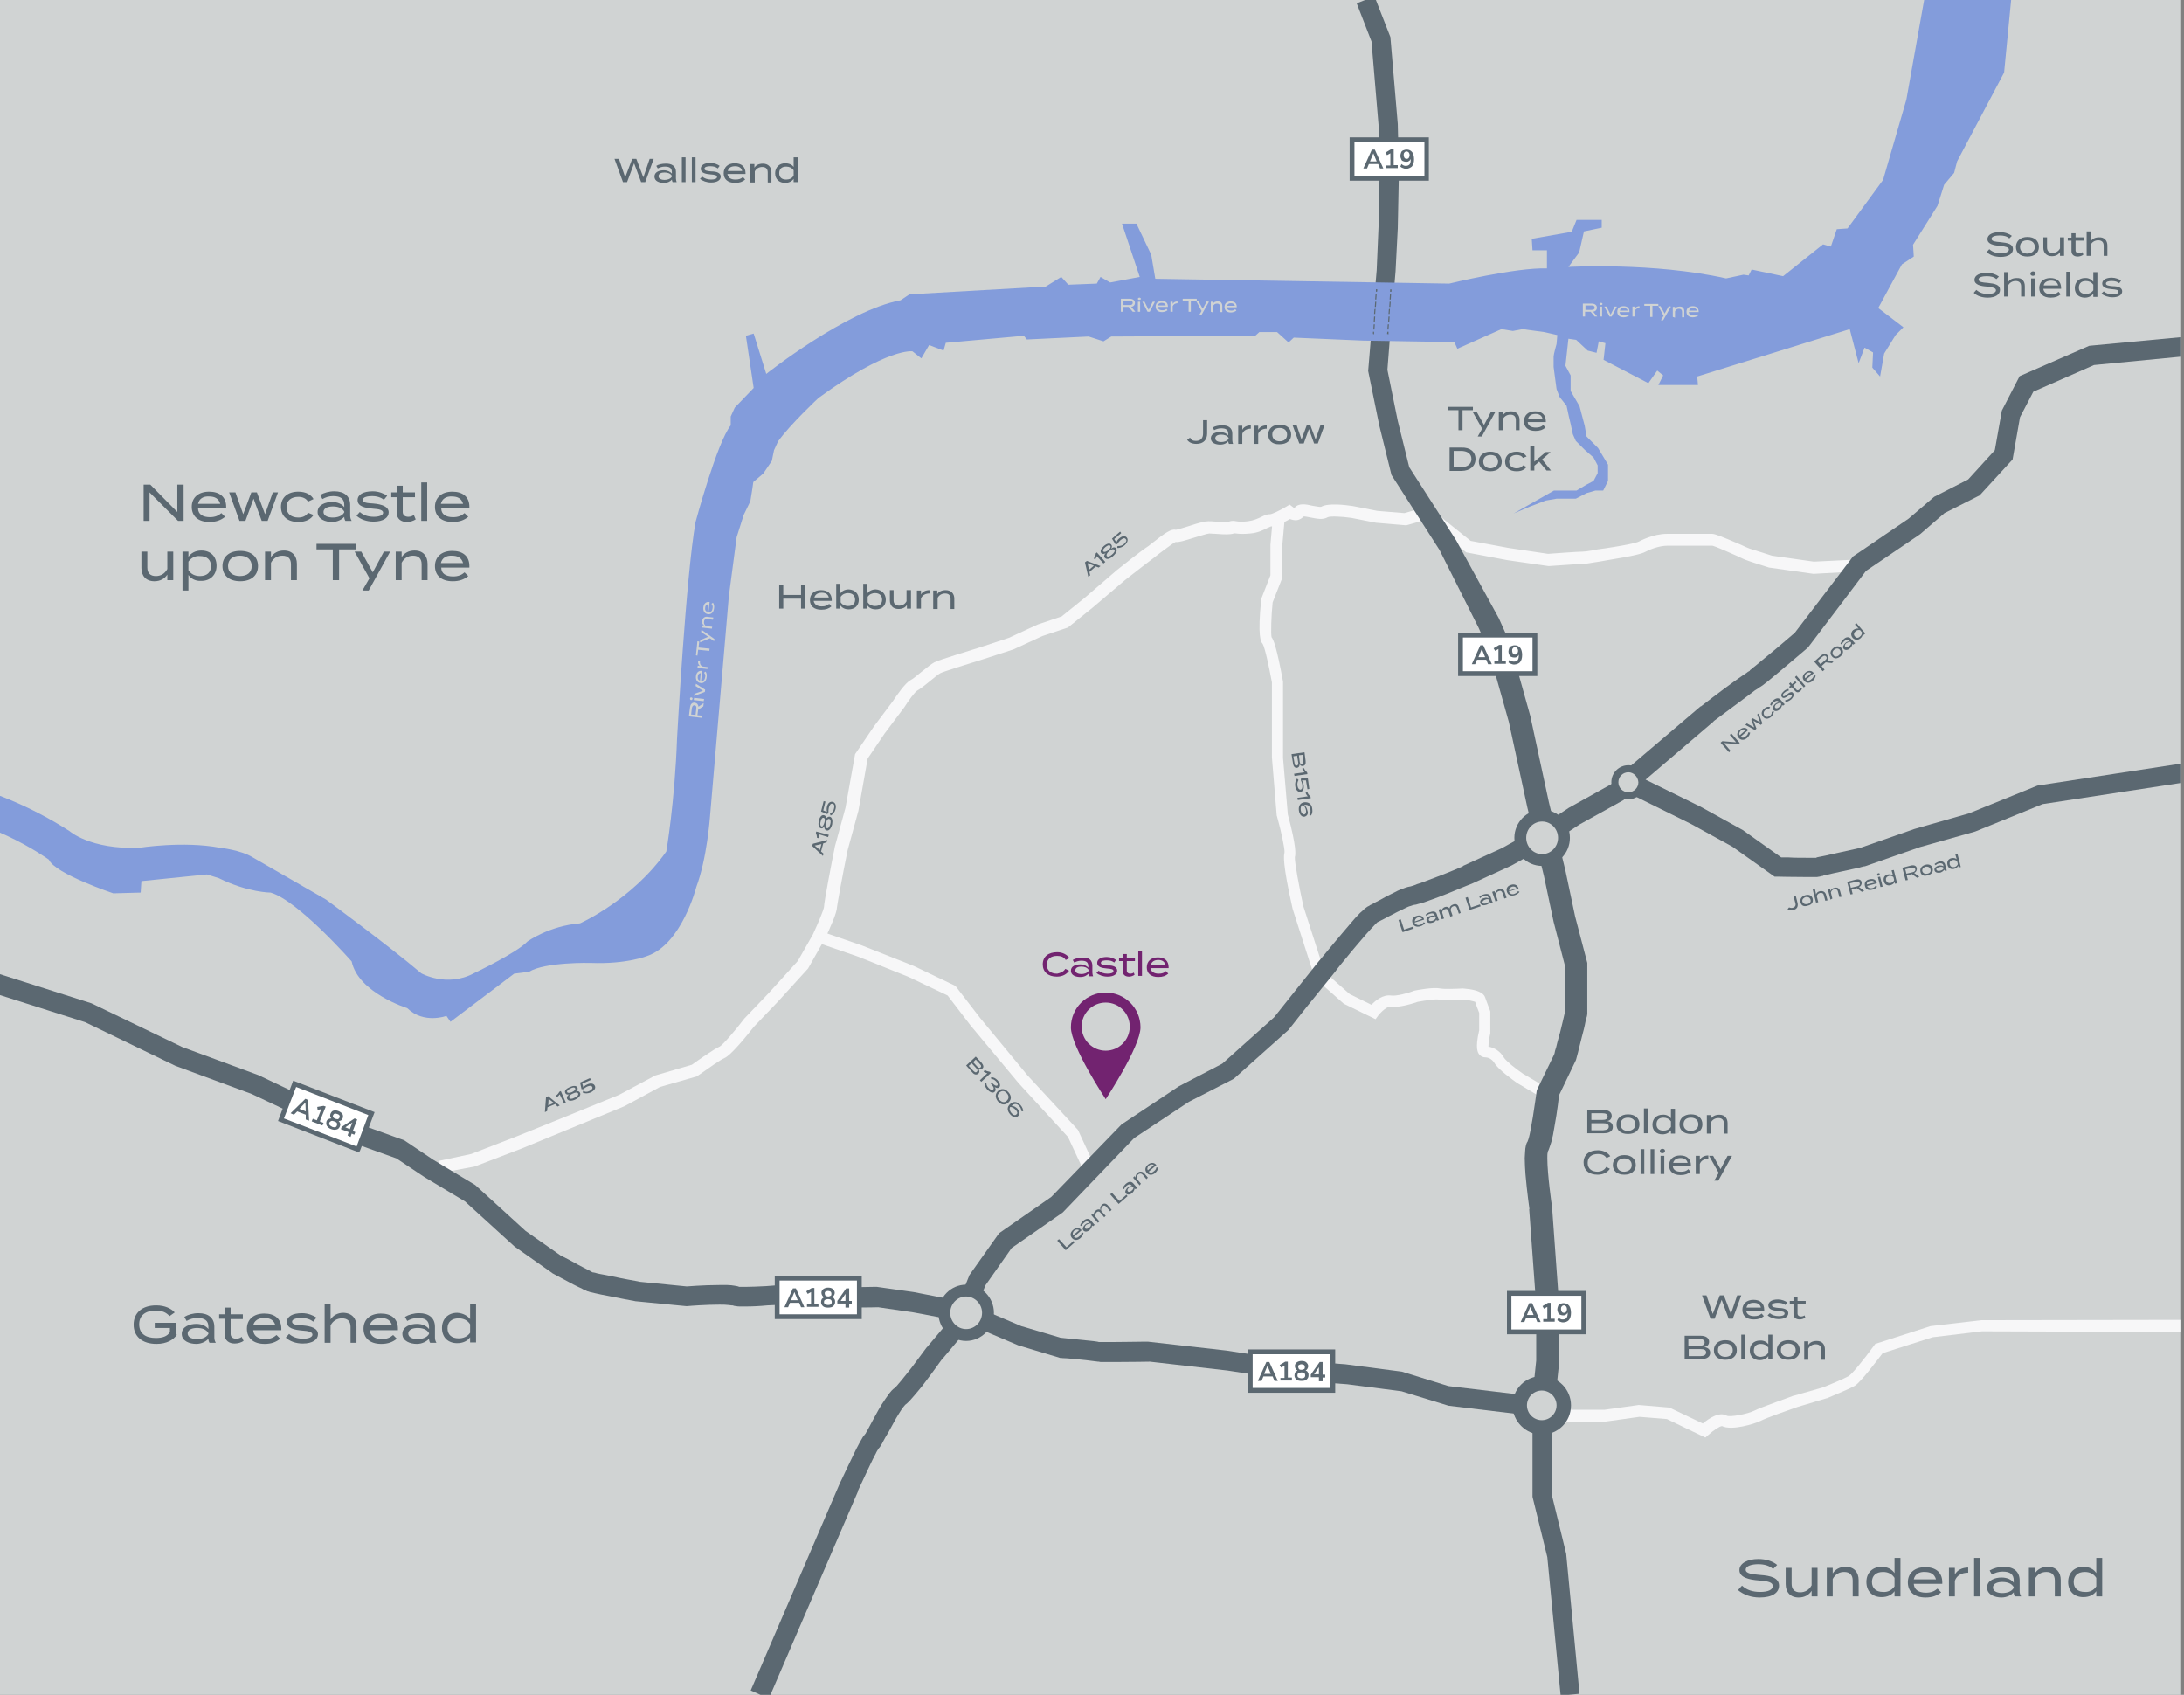 <svg xmlns="http://www.w3.org/2000/svg" xmlns:xlink="http://www.w3.org/1999/xlink" xml:space="preserve" id="Layer_1" x="0" y="0" style="enable-background:new 0 0 590 457.8" version="1.1" viewBox="0 0 590 457.8"><rect x="0" y="0" width="590" height="457.8" fill="#808080" stroke="none"/><style>.st1{fill:#d0d3d3}.st2{fill:#f7f7f8}.st3{fill:#722370}.st4{fill:#5b6871}.st6{fill:#fff}.st7{enable-background:new}.st8{fill:none}</style><defs><path id="SVGID_1_" d="M0-66.1h589v589H0z"/></defs><clipPath id="SVGID_00000051345567366818979790000007773678495992756366_"><use xlink:href="#SVGID_1_" style="overflow:visible"/></clipPath><g style="clip-path:url(#SVGID_00000051345567366818979790000007773678495992756366_)"><path d="M600 457.8H-10.7V0h610.6v457.8h.1z" class="st1"/><path d="m119.1 316.8-.7-3.2 8.9-1.9 12.4-4.8 11.9-4.8 15.7-6.4 9.7-5.2 9.9-2.9c1.4-1 5.9-4.2 7.5-4.9.8-.4 4.2-4.3 6.7-7.6l.1-.1 6.5-6.8 7.8-8.6 4.1-7.2c1.4-3 2.9-6.6 3-7.4 0-1.3 2.2-12.7 2.9-16.1v-.1l2.9-10.6 2.6-14.5 5.1-7.5 5.1-6.8c1-1.5 3.3-4.9 4.8-5.7.5-.2 1.9-1.4 2.9-2.2 1.7-1.4 2.8-2.2 3.5-2.6 1.3-.7 10.4-3.4 12.2-4l7.9-2.6 7.8-3.6 6.5-2.2 6.2-5 8.7-7.5c.7-.6 7.1-5.6 8.1-6.2.2-.1.7-.5 1.2-.9 3.9-3.1 5.4-4.1 6.7-3.8.6-.1 2.5-.7 3.8-1.1 2.4-.8 4-1.2 4.9-1.2.5 0 1.2 0 2 .1 1.1.1 3.1.1 3.6 0 .7-.3 1.4-.2 2-.1.6.1 1.5.2 3.1 0s2.6-.7 3.5-1.1c.8-.4 1.5-.8 2.5-.8.5 0 2.6-1 4.3-2l1-.6.9.7c.1.1.2.2.4.2 1.1-1.4 3.1-1 4.8-.6.7.1 2 .4 2.4.3 1.9-1.1 6.6-.5 8.6-.2l6.6 1.3 7.3.6 6.3-1.8 11.6 9.3 10.2 1.9 10.7 1.6c1.4-.1 8-.6 9.3-.6.6 0 1.2-.1 2.5-.3.9-.2 2-.4 3.7-.6 7.4-1.1 8.8-1.7 9-1.8.4-.2 3.9-2.1 7.6-2.1h12.2c.8 0 2.3.6 7.7 2.9 1 .5 2.2 1 2.5 1.1.9.3 5.2 1.6 6 1.9l11.3 1.6 12.4-.6.2 3.2-12.7.7-12-1.7c-.2-.1-5.2-1.6-6.1-2-.4-.1-1.2-.5-2.7-1.2-1.8-.8-5.6-2.5-6.5-2.7h-12.1c-2.4 0-5 1.1-6.1 1.7-.8.4-2.6 1-10.1 2.2-1.6.3-2.8.5-3.6.6-1.4.2-2.1.4-3 .4s-6 .4-9.2.6h-.2l-11.1-1.6-11.1-2.1-10.9-8.8-5.3 1.5-8.2-.7-6.6-1.3c-2.7-.4-5.7-.5-6.4-.2-1.3.8-3 .4-4.6.1-.6-.1-1.4-.3-1.9-.3-.5.5-1.1.9-1.8 1-.7.1-1.4-.1-1.9-.3-1.6.9-3.9 2-5.1 2-.2 0-.6.3-1 .4-1 .5-2.4 1.3-4.6 1.5-2 .2-3.1.1-3.9 0-.3 0-.6-.1-.6 0-.9.3-2.4.3-4.8.1-.7 0-1.4-.1-1.8-.1-.5 0-2.6.7-4 1.1-2.9.9-4.2 1.3-5.1 1.2-.9.4-3.4 2.4-4.4 3.1-.7.6-1.2.9-1.4 1.1-.7.5-5.1 3.9-7.9 6.1l-8.7 7.4-6.7 5.4-6.9 2.3-7.8 3.6-8 2.6c-5.2 1.6-10.9 3.4-11.7 3.8-.5.2-1.9 1.4-2.9 2.2-1.7 1.4-2.8 2.2-3.5 2.6-.5.3-2.2 2.5-3.5 4.6l-.1.1-5.1 6.8-4.6 6.8-2.5 14.1-2.9 10.6c-1.4 6.8-2.8 14.6-2.9 15.5 0 1.4-1.8 5.5-3.4 8.8l-.1.1-4.3 7.6-8.1 8.9-6.5 6.8c-2.3 2.9-6.3 7.8-8 8.5-1 .4-4.7 3-7.1 4.7l-.2.2-10.1 2.9-9.6 5.2-15.8 6.5-11.9 4.9-12.8 4.9-9.1 1.7z" class="st2"/><path d="M308.1 277.5c0 5.2-9.4 19.4-9.4 19.4s-9.4-14.2-9.4-19.4 4.2-9.4 9.4-9.4 9.4 4.2 9.4 9.4z" class="st3"/><circle cx="298.7" cy="277.3" r="6.5" class="st1"/><path d="m417 296.8-7.2-4.3c-.8-.6-5-3.5-6.1-5.4-.7-1.1-1.7-1.5-2.5-1.5-.6 0-1.2-.3-1.6-.8-.3-.4-1.2-1.5 0-6.5v-4.7c-.2-.6-.8-2-1.1-3-.6-.2-1.9-.5-3.1-.6-1.1.1-5.1.3-6.7 0-.8-.2-3.5.2-5.7.6-.9.3-5 1.7-7.4 1.3-.8-.1-2.4 1.3-3.2 2.3l-.8 1.1-8.6-4.2-7.8-6.9-6-18.7c-2.8-12.4-2.4-14.5-2.2-15.2.1-1.1-.9-5.8-2-9.7l-.1-.3-1.3-15.7v-20.3c-.8-4.3-1.9-9.4-2.5-10.4-.5-.5-1.4-2-.4-11.9v-.2l2.5-6.4v-8.3l.7-7.8 3.2.3-.7 7.8v8.7l-2.6 6.6c-.4 3.8-.5 8.3-.3 9.4.5.6 1.4 2.7 3.1 12v20.6l1.3 15.3c2.4 8.9 2.1 10.9 1.9 11.5-.1 1.3 1.1 7.8 2.3 13.3l5.7 17.7 6.8 6 5.9 2.9c1.1-1.2 3.1-2.8 5.3-2.5 1.4.2 4.4-.6 6-1.2l.2-.1c.9-.2 5.2-1 7.1-.6 1 .2 4.2.1 6 0h.2c5.2.4 5.7 1.9 5.9 2.4.3.9 1.3 3.5 1.3 3.5l.1.3v5.9c-.3 1.3-.5 2.8-.5 3.6 1.5.3 3.1 1.1 4.2 3 .5.8 3 2.9 5.1 4.3l7.1 4.2-1.5 2.6z" class="st2"/><path d="M-29.2 259.5 23 276.1l24.4 11.8 20.6 7.6 14 6.6 8.9 5 16.2 5.8 7.5 5 11 6.6 13.4 12.2 10.1 7.1.1.1s2 1.1 4.1 2.2c1.1.6 2.2 1.2 3.1 1.6.5.2.9.4 1.2.6.2.1.3.2.5.2.1.1.3.1.4.2.1.1.2.1.3.1.2.1.4.1.6.2.7.2 1.8.4 3.1.7 3.9.8 9.3 1.8 9.3 1.8h.1l13.4 1.3h.4c1-.1 5.2-.4 8.6-.4 1 0 1.8 0 2.5.1.3 0 .6.1.8.1H197.9l.1-.3-.1.3.1-.3-.1.3c.3.1.6.2.9.2.4.1.8.1 1.3.1h1.4c1.7 0 3.8-.1 5.8-.3 2-.1 3.9-.2 5.1-.2h.9l.2-1.2-.4 1.1.2.1.2-1.2-.4 1.1.8-1.9-1.1 1.7c.2.1.3.2.4.2l.8-1.9-1.1 1.7 1.3-2-1.9 1.4c.2.3.4.5.6.6l1.3-2-1.9 1.4c.3.4.7.7.9.8.5.3.8.3 1.1.4.4.1.9.1 1.3.2h1.4c1.1 0 2.4-.1 3.6-.1 1.2-.1 2.3-.1 3.1-.1h.7l.1-.7-.1.7h.1l.1-.7-.1.7.4-1.7-.6 1.7c.1.1.2.1.3.1l.4-1.7-.6 1.7h.1-.1c.2.1.3.1.4.1.2 0 .4.1.6.1.3 0 .6.1 1 .1 1 .1 2.4.1 3.9.1 3.5 0 7.4-.1 7.4-.1l-.1-2.6-.4 2.6 9.6 1.4L260 357l15.1 6.4 11.3 3.4h.3s.6.1 1.5.1c1.3.1 3.4.3 5.2.5.9.1 1.7.2 2.4.3.3 0 .6.1.8.1h.4v-.3l-.1.3v-.3l-.1.3c.2 0 .3.1.5.1h4c4 0 9.6-.1 9.6-.1v-2.6l-.3 2.6 21 2.4 17 2.6 15.3 1.1 14.7 1.9 12.7 3.9 28.3 3.4 1.6-15.1v-15.4l-1.9-26.3v-.2c-.1-.5-.4-2.7-.7-5.3-.3-2.6-.6-5.8-.6-7.9 0-.7 0-1.3.1-1.6 0-.2 0-.3.1-.4l-.9-.3.8.5c.1-.1.1-.2.1-.2l-.9-.3.8.5c.2-.3.3-.6.4-.9.2-.6.4-1.1.6-1.8.3-1.1.6-2.5.8-3.9.8-4.2 1.3-8.9 1.3-8.9l-2.6-.3 2.3 1.1 4.8-10 .1-.3s.8-2.9 1.5-5.9c.4-1.5.8-3 1-4.2.1-.6.3-1.1.4-1.5 0-.2.1-.4.1-.6v-13.8l-3.3-12.6-2.6-12.3-4.5-18.6-5-23.2-5.5-19.7-3-6.7-11.5-21-12.7-19.8-3.1-12.5-2.8-13.8.6-7.7 1.6-18.9.6-11.7.3-15-.3-13.1-2-23.5-4.3-11-4.8 1.9 4 10.3 1.9 22.5.3 12.8-.3 14.8-.5 11.7-1.6 18.8-.7 8.4 3 14.7 3.3 13.4 13 20.3 10.5 20.9 2.8 6.3 5.4 19.2 5 23.1 4.5 18.6 2.6 12.3 3.2 12.4 2.5-.7h-2.6V273.4h2.2l-2.2-.2v.2h2.2l-2.2-.2 1.4.1-1.4-.2v.1l1.4.1-1.4-.2h.3l-.3-.1h.3l-.3-.1v.2c-.1.5-.3 1.5-.6 2.7-.4 1.8-1 4.1-1.5 5.8-.2.9-.4 1.7-.6 2.2-.1.6-.2.9-.2.9l2.5.7-2.3-1.1-4.9 10.1-.1.4v.1c-.1.7-.5 3.7-1 6.8-.3 1.5-.5 3.1-.8 4.4-.1.6-.3 1.2-.4 1.6-.1.2-.1.4-.2.5v.1l.3.2-.3-.2.3.2-.3-.2c-.3.4-.4.8-.5 1.2-.1.5-.2 1-.2 1.6 0 .5-.1 1.1-.1 1.7 0 1.4.1 2.9.2 4.4.4 4.7 1.1 9.6 1.1 9.6l2.5-.4-2.6.2 1.9 26v14.9l-1 9.6-22.7-2.7-12.6-3.9-15.3-2-15.2-1.1-16.9-2.6-21.2-2.4H309c-1.7 0-5.6.1-8.6.1H296.8l-.2 1.3.3-1.3h-.1l-.2 1.3.3-1.3c-.2 0-.3-.1-.4-.1-.6-.1-1.4-.2-2.5-.3-3.2-.3-7.8-.8-7.8-.8l-.2 2.6.7-2.5-10.8-3.2-15.3-6.5-13.8-2.7-9.9-1.4H236c-1.2 0-4.1.1-6.6.1h-3.1c-.4 0-.8 0-1-.1h-.2l-.3 1.5.5-1.4-.2-.1-.3 1.5.5-1.4c-.3-.1-.5-.1-.7-.2-.3 0-.5-.1-.7-.1h-.7c-.9 0-2.1.1-3.3.1-1.2.1-2.4.1-3.4.1-.6 0-1.1 0-1.4-.1h-.1l-.3 1.1.5-1-.2-.1-.3 1.1.5-1-.8 1.8 1.2-1.6c-.1-.1-.2-.2-.3-.2l-.8 1.8 1.2-1.6-1.3 1.9 1.8-1.4-.5-.5-1.3 1.9 1.8-1.4c-.3-.4-.6-.6-.8-.7-.4-.2-.7-.3-1-.4-.4-.1-.7-.1-1-.1h-1c-1.5 0-3.4.1-5.4.3-2 .1-4 .2-5.5.2H199.7l-.2.5.2-.5-.2.5.2-.5c-.4-.2-.8-.2-1.2-.3-.6-.1-1.3-.2-2-.2h-2.2c-2.1 0-4.4.1-6.1.2-1.8.1-3 .2-3 .2l.2 2.6.3-2.6-13.1-1.3-.3 2.6.5-2.6s-.2 0-.5-.1c-1.1-.2-4-.7-6.7-1.3-1.3-.3-2.6-.5-3.6-.7-.5-.1-.9-.2-1.2-.3-.2 0-.3-.1-.4-.1h-.1l-.1.3.1-.3-.1.3.1-.3-.5 1.3.5-1.3h-.1l-.5 1.3.5-1.3c-.1 0-.3-.1-.6-.3-1.1-.6-3.2-1.6-4.9-2.6-.9-.5-1.7-.9-2.3-1.2l-1-.5-1.2 2.3 1.5-2.1-9.7-6.8-13.6-12.4-11.3-6.8-7.9-5.3-16.4-5.9-8.7-4.9-14.3-6.8-20.6-7.6L24.7 271l-52.5-16.7-1.4 5.2z" class="st4"/><path d="m292.6 315.9-4.1-8.8-13.3-14.5-13-15.6-6.2-8.1-10.5-5-13.7-5.5-11.3-3.9 1.1-3 11.3 3.9 13.9 5.5 11.3 5.4 6.7 8.7 12.8 15.5 13.6 14.7 4.3 9.3z" class="st2"/><path d="M18.8 224.5s5.6 5 18.8 4.5c0 0 11.9-1.9 21.9 0 0 0 5.6.6 8.8 2.6L88.1 243s17 12.5 25.7 19.9c0 0 6.9 3.9 14.2 0 0 0 11.6-5.5 14.5-8.6 0 0 5.8-4.2 14.2-4.9 0 0 14-6.2 23.3-19.4 0 0 2.3-13.4 2.9-30.5 0 0 2.4-43.9 5-58.5 0 0 5.8-21.5 9.5-26.1v-2.4l1.1-2.4 5.1-5.3-2.1-14.1 2.1-.6L207 101s21.7-17.2 36.3-19.9l2.4-1.6 36.8-2.1 4.2-2.6 1.9 2.1 7.7-.3 1-1.8 2.6 1.5 8-1.5-4.8-14.4h3.9l4 8.4 1.1 6.5 79.4 1.3s18-4.4 26.4-4.1v-4.9H414l-.2-3.1 10.8-1.9 1.3-3.2h6.8v2.1l-4.8 1-1.3 5.7-2.9 3.9s23-1.3 42.6 3.1l4.7-1 1.4.2.8-1.6 8.5 1.8 10.8-8.6 2.1.6 1.6-4.7 2.9-.2 9.6-13.1 6.3-21.7L519.8 0h23.5l-1.9 19.6-12.7 24-.8 3.1-2.7 3.2-1.8 5.7-6.6 10.5.2 3.2-3.2 2.1-6.4 11.8 6.8 5.2-2.1 2.1-3.1 5-1.1 6.2-2.1-2.4.2-4.1-2.3-1.3-1.6 4.2-2.4-9.2-41.2 12.8.2 2.3H448l1.3-2.6-1.6-1.3-2.4 3.4-12.1-6.3.5-4.5-1.8-.5-.6 3.1-2.4-.6-3.1-2.9-2.1-.3-.8 7.3 1.4 2.6v4.2l2.4 4.1 1.4 5.3.5 2.9 3.1 3.1 2.7 4.5v4.4l-1.3 2.6H431l-2.4.7-2.9 1.5h-5.2l-2.9.5-4.2 1.6-4.5 1.9 10.9-6.2h6.1l2.7-1.6 1.9-1 1.1-2.1v-2.1l-1.1-2.1-2.4-2.1-2.4-2.4-.8-1.8-.6-2.8-.5-2.1-.6-2.8-1.9-2.4-.8-2.1-.5-3.7-.3-2.3v-2.8c0-.6.8-3.4.8-3.4l.2-2.4-3.5-.8-5.9-.8-2.6.5-3.1-.5-11.9 5.3-.8-1.8-24.7-.4-18.7-.8-1.4 1.3-3.1-2.8h-4.8l-1.1 1-38.9.2-2.1 1.3-4-1.3-16.7.8-.8-1-21.1 1.9-.6 2.1-3.9-1.5-2.1 3.6-2.4-1.9s-6.6-1.1-25.4 12.6c0 0-7.6 7.1-10.9 11.7l-1.1 2.4-.6 2.9-2.3 3.4-2.7 2.3-.3 2.1-.5 3.1-1.8 3.7-1.9 6-2.1 15.9-5.1 59.6s-.8 11.3-3.7 19c0 0-3.9 15.4-13.2 18.6 0 0-5.5 2.3-15.4 1.9 0 0-12.2-.3-16.6 2.4l-4 .5-17.2 13-1.1-1.6s-6.1 2.3-10.6-2.1c0 0-13.2-4.1-15-12.6 0 0-14.5-16.5-21.9-18.6 0 0-6.1 0-14-3.9l-3.2-1-17.7 1.8-.2 3.1-7.4.2s-15.8-5.3-17.4-9.1c0 0-18.2-13.2-35.6-11.9v-10.8c-.1-.1 19.4 1 41.2 15" style="fill:#839cdb"/><path d="m207.7 458.8 24.1-56-2.4-1 2.3 1.1s.1-.2.2-.5c.5-1.1 1.8-3.8 3-6.4.6-1.3 1.2-2.5 1.7-3.4.2-.5.5-.9.6-1.1.1-.1.1-.2.2-.3l-1-.8.9.9.1-.1-1-.8.9.9c.3-.3.4-.4.5-.6.2-.4.5-.7.7-1.2.4-.8 1-1.8 1.6-2.8.9-1.6 1.8-3.4 2.7-4.8.4-.7.9-1.4 1.2-1.8.2-.2.3-.4.5-.6l.1-.1-.1-.2.1.2-.1-.2.1.2c.3-.2.5-.4.7-.6.4-.4.9-.9 1.3-1.4.8-.9 1.7-2 2.6-3.1 2.6-3.4 5.3-7.2 5.3-7.2l-2.1-1.5 2 1.7 7.3-8.7 4.5-11.4 7.1-10.1 13.8-9.6 19.3-20.1 14.8-9.8 12.1-6.2 14.9-13.3.1-.2s.2-.2.5-.6c1.1-1.4 3.9-5 6.7-8.4 1.4-1.7 2.7-3.4 3.8-4.7 1.1-1.3 1.9-2.4 2.2-2.8.4-.5 1.2-1.5 2.3-2.8 1.5-1.9 3.6-4.3 5.3-6.3.9-1 1.7-1.9 2.3-2.5l.7-.7c.1-.1.1-.1.2-.1l-.7-1.1.5 1.2.2-.1-.7-1.1.5 1.2c.3-.1.6-.3 1-.5.6-.3 1.4-.7 2.3-1.2 1.3-.7 2.7-1.4 4-2 .6-.3 1.2-.6 1.7-.7.5-.2.9-.3 1-.3.3 0 .6-.1.9-.2.5-.1 1.1-.3 1.8-.5 2.3-.8 5.5-2 8.1-3.1s4.7-1.9 4.7-1.9l10.7-4.9 10.1-5.6 8.3-5.5 11.9-6.6 5.7-5.3 18.6-15.9-1.7-2 1.5 2.1s.2-.1.5-.4c1.1-.8 3.9-2.9 6.6-4.9 1.3-1 2.6-1.9 3.6-2.7.5-.4.9-.7 1.3-.9.2-.1.3-.2.4-.3l.1-.1-.4-.8.4.8-.4-.8.4.8c.2-.1.3-.1.4-.2.2-.1.4-.3.6-.4.4-.3.8-.6 1.4-1.1 1.8-1.5 4.5-3.7 6.7-5.6 2.2-1.9 4-3.4 4-3.4l.2-.2 8.5-11.2 7.1-9.4 14.6-9.9 6.6-5.7 9.5-4.8 8.9-9.7 2-11.4 3.6-6.9 16.4-7.2 29-2.8-.5-5.2-29.8 2.8-18.8 8.2-4.8 9.3-1.9 10.7-7.2 7.9-9.2 4.7-6.9 5.9-15 10.2-7.7 10.1-8.4 11 2 1.6-1.7-2s-.2.2-.5.4c-1.1.9-3.8 3.3-6.4 5.4-1.3 1.1-2.6 2.1-3.5 2.9-.5.4-.9.7-1.2 1-.2.1-.3.2-.4.3l-.1.1.6 1-.5-1h-.1l.6 1-.5-1c-.1.1-.2.1-.3.2-.2.1-.4.2-.6.4-.8.5-1.9 1.3-3.2 2.2-3.9 2.8-9.2 6.9-9.2 6.9h-.1l-18.8 16-5.3 5-11.5 6.4-8.3 5.5-9.8 5.4-10.5 4.8 1.1 2.4-1-2.4-.1.1c-.7.3-3.7 1.6-6.9 2.8-1.6.6-3.2 1.2-4.5 1.7-.7.2-1.3.4-1.7.6-.2.1-.4.1-.6.2-.2 0-.3.1-.3.1-.6.1-1.1.2-1.6.4-.9.3-1.9.7-2.8 1.2-1.5.7-3 1.5-4.2 2.2-.6.3-1.2.6-1.7.9l-.6.3c-.2.1-.3.1-.3.2l-.6.3c-.3.2-.5.4-.7.5-.4.4-.8.8-1.3 1.2-.8.8-1.8 1.9-2.7 3-1.5 1.7-3 3.6-4.4 5.2-1.3 1.6-2.4 2.9-2.9 3.5-.2.3-.6.7-1.1 1.3-3.3 4.1-12.2 15.3-12.2 15.3l2 1.6-1.7-1.9-14.2 12.7-11.7 6.1-15.5 10.3-19 19.6-14.1 9.8-8 11.3-4.5 11.2-6.9 8.2-.1.1-.1.1c-.4.5-2.2 3-4.1 5.5-1 1.3-2 2.5-2.8 3.5-.4.5-.8.9-1.1 1.3l-.6.6c-.6.4-1 .9-1.4 1.4-.7.9-1.4 2-2.2 3.2-1.1 1.8-2.1 3.8-3 5.4-.4.8-.8 1.5-1.1 2-.1.3-.3.5-.4.6 0 .1-.1.1-.1.1l1 .8-.9-.9-.1.1 1 .8-.9-.9c-.1.2-.2.3-.3.4-.2.2-.3.4-.4.6-.2.4-.5.8-.8 1.4-1 1.8-2.2 4.5-3.3 6.7-1 2.2-1.9 4-1.9 4l-24.1 56 4.9 2.2z" class="st4"/><path d="m438.7 213.6 18.2 9 11.1 6.1 11.4 8.1h.8s4.6.1 8 .1h2.3c.3 0 .6 0 .9-.1.1 0 .3 0 .4-.1.2 0 .3-.1.6-.1l-.2-.6.2.6-.2-.6.2.6s.1 0 .2-.1c.5-.1 1.4-.3 2.6-.6 1.7-.4 3.8-.8 5.5-1.2.8-.2 1.6-.3 2.1-.5.5-.1.8-.2.8-.2h.2l14.9-5.2 14.9-4.2 18.2-7.4 39.9-6.1-.8-5.1-40.5 6.2-18.5 7.5-14.7 4.2-14.9 5.2.8 2.4-.5-2.5-5.4 1.2c-1.4.3-2.8.6-4 .9-.6.1-1.1.2-1.5.3-.2 0-.4.1-.5.1-.2 0-.3.1-.5.1l.5 1.5-.2-1.5s-.1 0-.2.1l.5 1.5-.2-1.5h-2.8c-1.6 0-3.6 0-5.1-.1h-2.7l-.1 2.6 1.5-2.1-11.1-7.9-11.4-6.3-18.3-9-2.4 4.7zM414 381.6v22.7l4 16.3 3.6 37.4 5.1-.5-3.6-37.8-3.9-16v-22.1z" class="st4"/><path d="m535.4 359.6-13.3 1.6-13.5 4.3c-1.7 2.2-5.9 7.8-7.5 8.8-1.7 1-7 3.1-7.6 3.4h-.1l-7.7 2.3c-2.3.8-8.6 3-10.1 3.8-1.6.8-7.8 2.7-10.4 1.4-.6 0-2.4 1.2-3.7 2.4l-.8.7-10.4-5-7.4-.6-9.3 1.3h-11.8v-3.2h11.6l9.3-1.3 8.3.7 9 4.3c1.7-1.4 4.5-3.3 6.5-2.1.9.4 5.5-.4 7.5-1.4s10.1-3.8 10.5-4h.1l7.7-2.2c1.6-.6 5.9-2.4 7.1-3.1.9-.5 4.3-4.7 6.9-8.3l.3-.4 14.9-4.8 13.7-1.6 61.3-.1v3.3l-61.1-.2z" class="st2"/><path d="M410.6 379.6c0-3.3 2.7-6 5.9-6s5.9 2.7 5.9 6-2.7 6-5.9 6-5.9-2.7-5.9-6" class="st1"/><path d="M416.5 387.5c-4.3 0-7.9-3.6-7.9-7.9 0-4.4 3.5-7.9 7.9-7.9s7.9 3.6 7.9 7.9c0 4.4-3.5 7.9-7.9 7.9m0-11.9c-2.2 0-4 1.8-4 4s1.8 4 4 4 4-1.8 4-4-1.8-4-4-4" class="st4"/><path d="M410.7 226.3c0-3.3 2.7-6 5.9-6s5.9 2.7 5.9 6-2.7 6-5.9 6-5.9-2.7-5.9-6" class="st1"/><path d="M416.6 233.9c-4.2 0-7.5-3.4-7.5-7.6 0-4.2 3.4-7.6 7.5-7.6 4.2 0 7.5 3.4 7.5 7.6s-3.3 7.6-7.5 7.6m0-12c-2.4 0-4.3 2-4.3 4.4s1.9 4.4 4.3 4.4 4.3-2 4.3-4.4-1.9-4.4-4.3-4.4" class="st4"/><path d="M436.2 211.3c0-2 1.6-3.7 3.6-3.7s3.6 1.6 3.6 3.7-1.6 3.7-3.6 3.7-3.6-1.7-3.6-3.7" class="st1"/><path d="M439.9 215.9c-2.5 0-4.6-2.1-4.6-4.6 0-2.6 2.1-4.6 4.6-4.6s4.6 2.1 4.6 4.6c0 2.5-2.1 4.6-4.6 4.6m0-7.3c-1.5 0-2.7 1.2-2.7 2.7s1.2 2.7 2.7 2.7 2.7-1.2 2.7-2.7c-.1-1.5-1.3-2.7-2.7-2.7" class="st4"/><path d="M255 354.6c0-3.3 2.7-6 5.9-6s5.9 2.7 5.9 6-2.7 6-5.9 6-5.9-2.7-5.9-6" class="st1"/><path d="M261 362.2c-4.2 0-7.5-3.4-7.5-7.6s3.4-7.6 7.5-7.6 7.5 3.4 7.5 7.6-3.4 7.6-7.5 7.6m0-12c-2.4 0-4.3 2-4.3 4.4s1.9 4.4 4.3 4.4 4.3-2 4.3-4.4-2-4.4-4.3-4.4" class="st4"/><path d="M365.2 37.8h20.2v10.4h-20.2z" class="st6"/><path d="M385.4 48.1v-.6h-19.5v-9.1h18.9v9.7h.6v-.6.6h.6v-11h-21.4v11.7H386v-.7zM371.7 78.1v.7h.3l.1-.6M371.1 87.6 371 89h.3l.1-1.4h-.3zm.1-2.1-.1 1.4h.3l.1-1.4h-.3zm.1-2-.1 1.3h.3l.1-1.4-.3.1zm.2-2-.1 1.4h.3l.1-1.4h-.3zm.1-2-.1 1.4h.3l.1-1.4h-.3zM370.9 89.6v.6l.3.1v-.7M375.6 78.1l-.1.7h.4v-.6M374.9 87.6l-.1 1.4h.3l.1-1.4h-.3zm.2-2.1-.1 1.4h.3l.1-1.4h-.3zm.1-2-.1 1.3h.3l.1-1.4-.3.1zm.2-2-.1 1.4h.3l.1-1.4h-.3zm.1-2-.1 1.4h.3l.1-1.4h-.3zM374.8 89.6l-.1.6.4.1v-.7" class="st4"/><path d="M394.5 171.6h20.2V182h-20.2z" class="st6"/><path d="M414.7 181.9v-.6h-19.5v-9.1H414v9.7h.7v-.6.6h.6v-11h-21.4v11.7h21.4v-.7z" class="st4"/><path d="M407.7 349.4h20.2v10.4h-20.2z" class="st6"/><path d="M427.9 359.8v-.7h-19.6V350h18.9v9.8h.7v-.7.7h.6v-11.1h-21.4v11.7h21.4v-.6z" class="st4"/><path d="M337.8 365.2h22.3v10.4h-22.3z" class="st6"/><path d="M360.1 375.5v-.6h-21.7v-9.1h21v9.7h.7v-.6.6h.6v-11h-23.5v11.7h23.5v-.7z" class="st4"/><path d="M209.9 345.2h22.3v10.4h-22.3z" class="st6"/><path d="M232.2 355.6v-.6h-21.6v-9.1h20.9v9.7h.7v-.6.6h.6v-11h-23.5v11.7h23.5v-.7z" class="st4"/><path d="m96.7 310.5-20.8-8.1 3.7-9.7 20.8 8.1z" class="st6"/><path d="m96.7 310.5.2-.6-20.2-7.8 3.3-8.5 19.5 7.6-3.4 9.1.6.2.2-.6-.2.6.6.2 3.9-10.3-22-8.5-4.1 10.9 21.9 8.5.3-.6z" class="st4"/><g class="st7"><path d="M49.6 130.9v9.8h-1.5l-7.7-7.7v7.7h-1.6v-9.8h1.8l7.3 7.4v-7.4h1.7zM56.7 139.7c1.4 0 2.3-.4 3.1-1.1l1 1c-1.1.9-2.4 1.4-4.2 1.4-3.1 0-4.8-1.6-4.8-4.1 0-2.5 1.8-4.1 4.7-4.1 2.8 0 4.6 1.4 4.6 4.1v.4h-7.6c0 1.6 1.3 2.4 3.2 2.4zm-3.2-3.6h6c-.4-1.4-1.4-2-3-2-1.6-.1-2.7.6-3 2zM75.1 133l-2.8 7.7h-1.6l-2.2-6-2.2 6h-1.6l-2.8-7.7h1.7l2.1 5.9 2.2-5.9h1.5l2.2 5.9 2.1-5.9h1.4zM80.6 141c-3 0-4.7-1.6-4.7-4.1 0-2.5 1.8-4.1 4.7-4.1 2.1 0 3.5.9 4.1 2l-1.5.7c-.5-.9-1.5-1.3-2.6-1.3-1.8 0-3.2.9-3.2 2.8 0 1.8 1.3 2.8 3.2 2.8 1.1 0 2.1-.4 2.6-1.3l1.5.6c-.6 1-1.9 1.9-4.1 1.9zM94.6 136.4v2.8c0 .6.1 1 .4 1.5h-1.7c-.2-.3-.3-.7-.3-1.1-.6.7-1.8 1.4-3.3 1.4-1.7 0-3.9-.7-3.9-2.7s2.2-2.7 3.9-2.7c1.6 0 2.7.6 3.3 1.4v-.6c0-1.7-1-2.4-3-2.4-1.1 0-2 .3-2.9.8l-.6-1.1c1-.6 2.4-1 3.8-1 2.7 0 4.3 1.3 4.3 3.7zm-1.6 1.8c-.6-1.1-1.9-1.4-3.1-1.4-1 0-2.5.3-2.5 1.5s1.5 1.5 2.5 1.5c1.1 0 2.5-.3 3.1-1.4v-.2zM105 138.4c0 1.4-1.4 2.5-4.1 2.5-1.9 0-3.5-.6-4.6-1.6l.9-1c.9.8 2.1 1.3 3.8 1.3 1.4 0 2.5-.4 2.5-1.1s-1-1-2.8-1.1c-2.1-.2-4.1-.6-4.1-2.3 0-1.5 1.5-2.4 4.1-2.4 1.6 0 3 .6 3.9 1.2l-.9 1.1c-.7-.6-1.8-1-3.2-1-1 0-2.5.2-2.5 1s1.2.9 2.8 1c2.5.2 4.2.9 4.2 2.4zM112.3 140.3c-.6.4-1.5.7-2.4.7-1.5 0-2.7-.8-2.7-2.4v-4.3h-1.5V133h1.5v-1.8h1.6v1.8h3.3v1.3h-3.3v4c0 .9.7 1.3 1.5 1.3.6 0 1.1-.2 1.5-.5l.5 1.2zM113.8 140.7v-10.4h1.6v10.4h-1.6zM122.4 139.7c1.4 0 2.3-.4 3.1-1.1l1 1c-1.1.9-2.4 1.4-4.2 1.4-3.1 0-4.8-1.6-4.8-4.1 0-2.5 1.8-4.1 4.7-4.1 2.8 0 4.6 1.4 4.6 4.1v.4h-7.6c0 1.6 1.2 2.4 3.2 2.4zm-3.3-3.6h6c-.4-1.4-1.4-2-3-2-1.5-.1-2.7.6-3 2z" class="st4"/></g><g class="st7"><path d="M46.8 149v7.7h-1.6v-1.5c-.7 1.1-1.9 1.8-3.5 1.8-2.3 0-3.5-1.5-3.5-3.6V149h1.6v4.3c0 1.5.8 2.3 2.3 2.3 1.3 0 2.4-.6 3.1-1.9V149h1.6zM50.9 155.3v4.2h-1.6V149h1.6v1.4c.7-1 1.9-1.7 3.5-1.7 2.5 0 4.1 1.6 4.1 4.1 0 2.5-1.7 4.1-4.1 4.1-1.6.1-2.8-.6-3.5-1.6zm0-3.6v2.3c.7 1.1 1.8 1.6 3.1 1.6 1.9 0 3-1 3-2.7s-1.1-2.7-3-2.7c-1.2-.1-2.3.4-3.1 1.5zM60.1 152.9c0-2.5 1.8-4.1 4.8-4.1s4.8 1.6 4.8 4.1c0 2.5-1.8 4.1-4.8 4.1s-4.8-1.6-4.8-4.1zm7.9 0c0-1.9-1.4-2.8-3.2-2.8-1.8 0-3.2.9-3.2 2.8 0 1.8 1.4 2.7 3.2 2.7 1.9 0 3.2-.9 3.2-2.7zM71.6 156.7V149h1.6v1.5c.7-1.1 1.9-1.8 3.5-1.8 2.3 0 3.5 1.5 3.5 3.6v4.4h-1.6v-4.3c0-1.5-.8-2.3-2.3-2.3-1.3 0-2.4.6-3.1 1.9v4.7h-1.6zM96.1 148.4h-4.5v8.3h-1.7v-8.3h-4.4v-1.5h10.6v1.5zM105.4 149l-5.8 10.5h-1.7l1.9-3.3-4-7.2h1.8l3.1 5.6 3-5.6h1.7zM106.9 156.7V149h1.6v1.5c.7-1.1 1.9-1.8 3.5-1.8 2.3 0 3.5 1.5 3.5 3.6v4.4h-1.6v-4.3c0-1.5-.8-2.3-2.3-2.3-1.3 0-2.4.6-3.1 1.9v4.7h-1.6zM122.4 155.7c1.4 0 2.3-.4 3.1-1.1l1 1c-1.1.9-2.4 1.4-4.2 1.4-3.1 0-4.8-1.6-4.8-4.1 0-2.5 1.8-4.1 4.7-4.1 2.8 0 4.6 1.4 4.6 4.1v.4h-7.6c0 1.6 1.2 2.4 3.2 2.4zm-3.3-3.6h6c-.4-1.4-1.4-2-3-2-1.5-.1-2.7.6-3 2z" class="st4"/></g><g class="st7"><path d="m176.6 42.9-2.3 6.3h-1.1l-1.9-5.1-1.9 5.1h-1.1l-2.3-6.3h1.2l1.7 5 1.9-5h1.1l1.9 5 1.7-5h1.1zM182.6 46.4v1.8c0 .4.1.7.2 1h-1.1c-.1-.2-.2-.5-.2-.7-.4.5-1.1.9-2.2.9s-2.5-.4-2.5-1.7c0-1.3 1.4-1.7 2.5-1.7 1 0 1.8.4 2.2.9v-.4c0-1.1-.6-1.5-1.9-1.5-.7 0-1.3.2-1.9.5l-.4-.7c.6-.4 1.6-.6 2.4-.6 1.8-.1 2.9.7 2.9 2.2zm-1.1 1.1c-.4-.7-1.2-.9-2-.9-.7 0-1.6.2-1.6 1s1 1 1.6 1c.7 0 1.6-.2 2-.9v-.2zM184.2 49.2v-6.7h1v6.7h-1zM186.9 49.2v-6.7h1v6.7h-1zM194.7 47.7c0 .9-.9 1.6-2.6 1.6-1.2 0-2.3-.4-3-1l.6-.6c.6.5 1.4.8 2.4.8.9 0 1.6-.2 1.6-.7s-.6-.6-1.8-.7c-1.3-.1-2.6-.4-2.6-1.5 0-1 1-1.6 2.6-1.6 1 0 2 .4 2.5.8l-.5.7c-.5-.4-1.1-.6-2-.6-.7 0-1.6.1-1.6.7 0 .5.8.6 1.8.7 1.5 0 2.6.4 2.6 1.4zM198.7 48.5c.9 0 1.5-.2 2-.7l.6.7c-.7.6-1.5.9-2.7.9-2 0-3.1-1-3.1-2.6s1.1-2.7 3-2.7c1.8 0 2.9.9 2.9 2.7v.2h-4.9c.2 1 .9 1.5 2.2 1.5zm-2.1-2.3h3.9c-.2-.9-.9-1.3-1.9-1.3-1.1 0-1.8.4-2 1.3zM202.7 49.2v-4.9h1.1v1c.4-.7 1.2-1.1 2.3-1.1 1.5 0 2.3 1 2.3 2.3v2.8h-1v-2.7c0-1-.5-1.5-1.5-1.5-.8 0-1.6.4-2 1.2v3h-1.2zM214.4 45.1v-2.6h1.1v6.7h-1.1v-.9c-.4.6-1.2 1.1-2.3 1.1-1.6 0-2.7-1-2.7-2.6s1.1-2.7 2.7-2.7c1.1 0 1.9.4 2.3 1zm0 2.3V46c-.5-.7-1.2-1-2-1-1.2 0-1.9.6-1.9 1.8 0 1.1.7 1.7 1.9 1.7.8 0 1.6-.3 2-1.1z" class="st4"/></g><path d="M368.3 39.3h14v6.2h-14z" class="st8"/><g class="st7"><path d="m368.3 45.5 2.3-5.1h.8l2.3 5.1h-.9l-.5-1.2h-2.5l-.5 1.2h-1zm2.7-4.1-.9 2.2h1.8l-.9-2.2zM374.5 45.5v-.8h1.1v-3.3l-.9.5-.4-.7 1.5-.9h.7v4.3h1.1v.8h-3.1zM379.8 45.6c-.3 0-.5-.1-.8-.2s-.5-.2-.7-.4l.3-.7c.2.2.4.3.6.4.2.1.4.1.6.1.4 0 .7-.1 1-.4.2-.3.3-.7.3-1.3v-.2c-.1.3-.3.5-.5.6-.2.2-.5.2-.8.2-.3 0-.5-.1-.8-.2s-.4-.3-.5-.6c-.1-.2-.2-.5-.2-.8 0-.3.1-.6.2-.9.1-.3.3-.5.6-.6.3-.1.5-.2.9-.2.6 0 1.1.2 1.5.7.3.4.5 1.1.5 1.9 0 .9-.2 1.5-.6 2-.4.3-.9.6-1.6.6zm.2-2.7c.3 0 .5-.1.6-.3s.2-.4.2-.7c0-.3-.1-.5-.2-.7-.2-.2-.4-.3-.6-.3s-.5.1-.6.3c-.2.2-.2.4-.2.7 0 .3.1.5.2.7s.4.3.6.3z" class="st4"/></g><path d="M397.6 173.3h14v6.2h-14z" class="st8"/><g class="st7"><path d="m397.6 179.4 2.3-5.1h.8l2.3 5.1h-1l-.5-1.2H399l-.5 1.2h-.9zm2.7-4.1-.9 2.2h1.8l-.9-2.2zM403.7 179.4v-.8h1.1v-3.3l-.9.5-.4-.7 1.5-.9h.7v4.3h1.1v.8h-3.1zM409 179.5c-.3 0-.5-.1-.8-.2-.3-.1-.5-.2-.7-.4l.3-.7c.2.2.4.3.6.4s.4.1.6.1c.4 0 .7-.1 1-.4.2-.3.3-.7.3-1.3v-.2c-.1.3-.3.5-.5.6-.2.2-.5.2-.8.2-.3 0-.5-.1-.8-.2-.2-.1-.4-.3-.5-.6-.1-.2-.2-.5-.2-.8 0-.3.1-.6.2-.9s.3-.5.6-.6c.3-.1.5-.2.9-.2.6 0 1.1.2 1.5.7.3.4.5 1.1.5 1.9 0 .9-.2 1.5-.6 2-.3.3-.9.6-1.6.6zm.3-2.7c.3 0 .5-.1.6-.3s.2-.4.2-.7c0-.3-.1-.5-.2-.7-.2-.2-.4-.3-.6-.3s-.5.1-.6.3c-.2.2-.2.4-.2.7 0 .3.1.5.2.7s.3.3.6.3z" class="st4"/></g><g class="st7"><path d="M217.5 158.1v6.3h-1.1v-2.7h-4.8v2.7h-1.1v-6.3h1.1v2.6h4.8v-2.6h1.1zM222 163.8c.9 0 1.5-.2 2-.7l.6.7c-.7.6-1.5.9-2.7.9-2 0-3.1-1-3.1-2.6s1.1-2.7 3-2.7c1.8 0 2.9.9 2.9 2.7v.2h-4.9c.2 1 1 1.5 2.2 1.5zm-2-2.4h3.9c-.2-.9-.9-1.3-1.9-1.3-1.1 0-1.8.5-2 1.3zM232 162c0 1.6-1.1 2.6-2.7 2.6-1.1 0-1.8-.4-2.3-1.1v.9h-1.1v-6.7h1.1v2.6c.4-.6 1.2-1.1 2.3-1.1 1.7.1 2.7 1.2 2.7 2.8zm-1 0c0-1.1-.7-1.8-1.9-1.8-.8 0-1.5.3-2 1v1.5c.5.7 1.2 1 2 1 1.2 0 1.9-.6 1.9-1.7zM239.3 162c0 1.6-1.1 2.6-2.7 2.6-1.1 0-1.8-.4-2.3-1.1v.9h-1.1v-6.7h1.1v2.6c.4-.6 1.2-1.1 2.3-1.1 1.6.1 2.7 1.2 2.7 2.8zm-1 0c0-1.1-.7-1.8-1.9-1.8-.8 0-1.5.3-2 1v1.5c.5.7 1.2 1 2 1 1.2 0 1.9-.6 1.9-1.7zM246.1 159.5v4.9H245v-1c-.4.7-1.2 1.1-2.3 1.1-1.5 0-2.3-1-2.3-2.3v-2.8h1v2.7c0 1 .5 1.5 1.5 1.5.8 0 1.6-.4 2-1.2v-3h1.2zM247.7 164.4v-4.9h1.1v1.1c.4-.8 1.3-1.2 2.3-1.2v.9c-1.1 0-2 .5-2.3 1.4v2.7h-1.1zM252.1 164.4v-4.9h1.1v1c.4-.7 1.2-1.1 2.3-1.1 1.5 0 2.3 1 2.3 2.3v2.8h-1v-2.7c0-1-.5-1.5-1.5-1.5-.8 0-1.6.4-2 1.2v3h-1.2z" class="st4"/></g><g class="st7"><path d="m287.8 261.7 1 .5c-.6.9-1.7 1.6-3.3 1.6-2.4 0-3.8-1.3-3.8-3.3 0-2.1 1.5-3.3 3.9-3.3 1.5 0 2.7.7 3.3 1.6l-1 .5c-.5-.8-1.3-1.1-2.3-1.1-1.7 0-2.8.8-2.8 2.4 0 1.6 1.1 2.4 2.8 2.4.9-.2 1.7-.5 2.2-1.3zM295.1 260.9v1.8c0 .4.1.7.2 1h-1.1c-.1-.2-.2-.5-.2-.7-.4.5-1.1.9-2.2.9s-2.5-.4-2.5-1.7c0-1.3 1.4-1.7 2.5-1.7 1 0 1.8.4 2.2.9v-.4c0-1.1-.6-1.5-1.9-1.5-.7 0-1.3.2-1.9.5l-.4-.7c.6-.4 1.6-.6 2.4-.6 1.9-.2 2.9.6 2.9 2.2zm-1 1.1c-.4-.7-1.2-.9-2-.9-.7 0-1.6.2-1.6 1s1 1 1.6 1c.7 0 1.6-.2 2-.9v-.2zM301.8 262.2c0 .9-.9 1.6-2.6 1.6-1.2 0-2.3-.4-3-1l.6-.6c.6.5 1.4.8 2.4.8.9 0 1.6-.2 1.6-.7s-.6-.6-1.8-.7c-1.3-.1-2.6-.4-2.6-1.5 0-1 1-1.6 2.6-1.6 1 0 2 .4 2.5.8l-.5.7c-.5-.4-1.1-.6-2-.6-.7 0-1.6.1-1.6.7 0 .5.8.6 1.8.7 1.5-.1 2.6.4 2.6 1.4zM306.5 263.3c-.4.3-1 .5-1.5.5-1 0-1.7-.5-1.7-1.5v-2.7h-1v-.8h1v-1.1h1.1v1.1h2.2v.8h-2.2v2.6c0 .5.4.8.9.8.4 0 .7-.1 1-.3l.2.6zM307.5 263.6v-6.7h1v6.7h-1zM313 263c.9 0 1.5-.2 2-.7l.6.7c-.7.6-1.5.9-2.7.9-2 0-3.1-1-3.1-2.6s1.1-2.7 3-2.7c1.8 0 2.9.9 2.9 2.7v.2h-4.9c.1.9.9 1.5 2.2 1.5zm-2.1-2.4h3.9c-.2-.9-.9-1.3-1.9-1.3-1.1 0-1.8.5-2 1.3z" class="st3"/></g><g class="st7"><path d="M323.1 119.1c1.3 0 1.9-.8 1.9-2v-3.6h1.1v3.6c0 1.6-.9 2.8-2.9 2.8-1.2 0-2-.4-2.5-1.1l.8-.6c.3.7.8.9 1.6.9zM332.9 117.1v1.8c0 .4.1.7.2 1H332c-.1-.2-.2-.5-.2-.7-.4.5-1.1.9-2.2.9s-2.5-.4-2.5-1.7c0-1.3 1.4-1.7 2.5-1.7 1 0 1.8.4 2.2.9v-.4c0-1.1-.6-1.5-1.9-1.5-.7 0-1.3.2-1.9.5l-.4-.7c.6-.4 1.6-.6 2.4-.6 1.8-.1 2.9.7 2.9 2.2zm-1 1.2c-.4-.7-1.2-.9-2-.9-.7 0-1.6.2-1.6 1s1 1 1.6 1c.7 0 1.6-.2 2-.9v-.2zM334.5 119.9V115h1.1v1.1c.4-.8 1.3-1.2 2.3-1.2v.9c-1.1 0-2 .5-2.3 1.4v2.7h-1.1zM338.8 119.9V115h1.1v1.1c.4-.8 1.3-1.2 2.3-1.2v.9c-1.1 0-2 .5-2.3 1.4v2.7h-1.1zM342.6 117.4c0-1.6 1.2-2.7 3.1-2.7 1.9 0 3.1 1 3.1 2.7 0 1.6-1.2 2.6-3.1 2.6-2 .1-3.1-1-3.1-2.6zm5.1 0c0-1.2-.9-1.8-2-1.8-1.2 0-2 .6-2 1.8 0 1.2.9 1.8 2 1.8s2-.6 2-1.8zM357.8 114.9l-1.8 4.9h-1l-1.4-3.9-1.4 3.9H351l-1.8-4.9h1.1l1.3 3.8 1.4-3.8h1l1.4 3.8 1.3-3.8h1.1z" class="st4"/></g><g class="st7"><path d="M435.7 304.4c0 1.1-.9 1.7-2.4 1.7h-4.5v-6.3h4.3c1.4 0 2.3.6 2.3 1.6 0 .7-.4 1.4-1.4 1.4 1 .1 1.7.6 1.7 1.6zm-5.8-1.9h3c.8 0 1.4-.2 1.4-.9s-.6-.9-1.4-.9h-3v1.8zm4.7 1.8c0-.7-.6-.9-1.5-.9h-3.2v1.9h3.2c1-.1 1.5-.3 1.5-1zM436.7 303.7c0-1.6 1.2-2.7 3.1-2.7 1.9 0 3.1 1 3.1 2.7 0 1.6-1.2 2.6-3.1 2.6-2 0-3.1-1-3.1-2.6zm5.1 0c0-1.2-.9-1.8-2-1.8-1.2 0-2 .6-2 1.8 0 1.2.9 1.8 2 1.8 1.1-.1 2-.7 2-1.8zM444.1 306.1v-6.7h1v6.7h-1zM451.4 302.1v-2.6h1.1v6.7h-1.1v-.9c-.4.6-1.2 1.1-2.3 1.1-1.6 0-2.7-1-2.7-2.6s1.1-2.7 2.7-2.7c1.1-.1 1.9.4 2.3 1zm0 2.3v-1.5c-.5-.7-1.2-1-2-1-1.2 0-1.9.6-1.9 1.8 0 1.1.7 1.7 1.9 1.7.8 0 1.5-.3 2-1zM453.7 303.7c0-1.6 1.2-2.7 3.1-2.7 1.9 0 3.1 1 3.1 2.7 0 1.6-1.2 2.6-3.1 2.6-1.9 0-3.1-1-3.1-2.6zm5.1 0c0-1.2-.9-1.8-2-1.8-1.2 0-2 .6-2 1.8 0 1.2.9 1.8 2 1.8 1.2-.1 2-.7 2-1.8zM461.1 306.1v-4.9h1.1v1c.4-.7 1.2-1.1 2.3-1.1 1.5 0 2.2 1 2.2 2.3v2.8h-1v-2.7c0-1-.5-1.5-1.5-1.5-.8 0-1.6.4-2 1.2v3h-1.1z" class="st4"/></g><g class="st7"><path d="m433.9 315.2 1 .5c-.6.9-1.7 1.6-3.3 1.6-2.4 0-3.8-1.3-3.8-3.3 0-2.1 1.5-3.3 3.9-3.3 1.5 0 2.7.7 3.3 1.6l-1 .5c-.5-.8-1.3-1.1-2.3-1.1-1.7 0-2.8.8-2.8 2.4 0 1.6 1.1 2.4 2.8 2.4 1-.1 1.8-.5 2.2-1.3zM435.7 314.7c0-1.6 1.2-2.7 3.1-2.7 1.9 0 3.1 1 3.1 2.7 0 1.6-1.2 2.6-3.1 2.6-1.9 0-3.1-1-3.1-2.6zm5.1 0c0-1.2-.9-1.8-2-1.8-1.2 0-2 .6-2 1.8 0 1.2.9 1.8 2 1.8 1.2-.1 2-.7 2-1.8zM443.2 317.1v-6.7h1v6.7h-1zM445.9 317.1v-6.7h1v6.7h-1zM448.4 310.9c0-.3.3-.6.7-.6s.7.2.7.6c0 .3-.3.6-.7.6s-.7-.2-.7-.6zm1.2 6.2h-1v-4.9h1v4.9zM454.1 316.5c.9 0 1.5-.2 2-.7l.6.7c-.7.6-1.5.9-2.7.9-2 0-3.1-1-3.1-2.6s1.1-2.7 3-2.7c1.8 0 2.9.9 2.9 2.7v.2h-4.9c.1 1 .9 1.5 2.2 1.5zm-2.1-2.4h3.9c-.2-.9-.9-1.3-1.9-1.3-1.1 0-1.8.5-2 1.3zM458.1 317.1v-4.9h1.1v1.1c.4-.8 1.3-1.2 2.3-1.2v.9c-1.1 0-2 .5-2.3 1.4v2.7h-1.1zM467.9 312.2l-3.7 6.7h-1.1l1.2-2.1-2.6-4.6h1.1l2 3.6 1.9-3.6h1.2z" class="st4"/></g><g class="st7"><path d="m470.4 349.9-2.3 6.3H467l-1.9-5.1-1.9 5.1h-1.1l-2.3-6.3h1.2l1.7 5 1.9-5h1.1l1.9 5 1.7-5h1.1zM473.9 355.5c.9 0 1.5-.2 2-.7l.6.7c-.7.6-1.5.9-2.7.9-2 0-3.1-1-3.1-2.6s1.1-2.7 3-2.7c1.8 0 2.9.9 2.9 2.7v.2h-4.9c.2 1 .9 1.5 2.2 1.5zm-2.1-2.3h3.9c-.2-.9-.9-1.3-1.9-1.3-1.1 0-1.8.4-2 1.3zM483.1 354.7c0 .9-.9 1.6-2.6 1.6-1.2 0-2.3-.4-3-1l.6-.6c.6.5 1.4.8 2.4.8.9 0 1.6-.2 1.6-.7s-.6-.6-1.8-.7c-1.3-.1-2.6-.4-2.6-1.5 0-1 1-1.6 2.6-1.6 1 0 2 .4 2.5.8l-.5.7c-.5-.4-1.1-.6-2-.6-.7 0-1.6.1-1.6.7 0 .5.8.6 1.8.7 1.4 0 2.6.4 2.6 1.4zM487.7 355.9c-.4.3-1 .5-1.5.5-1 0-1.7-.5-1.7-1.5v-2.7h-1v-.8h1v-1.1h1.1v1.1h2.2v.8h-2.2v2.6c0 .5.4.8.9.8.4 0 .7-.1 1-.3l.2.6z" class="st4"/></g><g class="st7"><path d="M462 365.4c0 1.1-.9 1.7-2.4 1.7h-4.5v-6.3h4.3c1.4 0 2.3.6 2.3 1.6 0 .7-.4 1.4-1.4 1.4 1 .2 1.7.6 1.7 1.6zm-5.9-1.9h3c.8 0 1.4-.2 1.4-.9s-.6-.9-1.4-.9h-3v1.8zm4.8 1.8c0-.7-.6-.9-1.5-.9h-3.2v1.9h3.2c.9 0 1.5-.3 1.5-1zM463 364.7c0-1.6 1.2-2.7 3.1-2.7 1.9 0 3.1 1 3.1 2.7 0 1.6-1.2 2.6-3.1 2.6-2 0-3.1-1-3.1-2.6zm5.1 0c0-1.2-.9-1.8-2-1.8-1.2 0-2 .6-2 1.8 0 1.2.9 1.8 2 1.8s2-.6 2-1.8zM470.4 367.2v-6.7h1v6.7h-1zM477.7 363.1v-2.6h1.1v6.7h-1.1v-.9c-.4.6-1.2 1.1-2.3 1.1-1.6 0-2.7-1-2.7-2.6s1.1-2.7 2.7-2.7c1.1-.1 1.9.4 2.3 1zm0 2.3V364c-.5-.7-1.2-1-2-1-1.2 0-1.9.6-1.9 1.8 0 1.1.7 1.7 1.9 1.7.8-.1 1.5-.3 2-1.1zM480 364.7c0-1.6 1.2-2.7 3.1-2.7 1.9 0 3.1 1 3.1 2.7 0 1.6-1.2 2.6-3.1 2.6-1.9 0-3.1-1-3.1-2.6zm5.1 0c0-1.2-.9-1.8-2-1.8-1.2 0-2 .6-2 1.8 0 1.2.9 1.8 2 1.8s2-.6 2-1.8zM487.4 367.2v-4.9h1.1v1c.4-.7 1.2-1.1 2.3-1.1 1.5 0 2.2 1 2.2 2.3v2.8h-1v-2.7c0-1-.5-1.5-1.5-1.5-.8 0-1.6.4-2 1.2v3h-1.1z" class="st4"/></g><g class="st7"><path d="M543.8 67.3c0 1.2-1.2 2.1-3.3 2.1-1.5 0-2.8-.4-3.8-1.3l.7-.8c.9.8 1.9 1.1 3.1 1.1 1.4 0 2.2-.4 2.2-1s-.8-.8-2.4-1c-1.7-.1-3.4-.5-3.4-1.8s1.5-1.9 3.3-1.9c1.4 0 2.5.4 3.3 1l-.7.7c-.6-.6-1.5-.8-2.6-.8-1 0-2.2.2-2.2.9s1.1.8 2.4.9c2 .2 3.4.5 3.4 1.9zM544.6 66.7c0-1.6 1.2-2.7 3.1-2.7 1.9 0 3.1 1 3.1 2.7 0 1.6-1.2 2.6-3.1 2.6-1.9 0-3.1-1-3.1-2.6zm5.1 0c0-1.2-.9-1.8-2-1.8-1.2 0-2 .6-2 1.8 0 1.2.9 1.8 2 1.8 1.2-.1 2-.7 2-1.8zM557.6 64.2v4.9h-1.1v-1c-.4.7-1.2 1.1-2.2 1.1-1.5 0-2.3-1-2.3-2.3v-2.8h1v2.7c0 1 .5 1.5 1.5 1.5.8 0 1.6-.4 2-1.2v-3h1.1zM562.8 68.8c-.4.3-1 .5-1.5.5-1 0-1.7-.5-1.7-1.5V65h-1v-.8h1V63h1.1v1.1h2.2v.9h-2.2v2.6c0 .5.4.8.9.8.4 0 .7-.1 1-.3l.2.7zM569.3 66.3v2.8h-1v-2.7c0-1-.5-1.5-1.5-1.5-.8 0-1.6.4-2 1.2v3h-1.1V62.5h1.1v2.7c.4-.7 1.2-1.1 2.2-1.1 1.5-.1 2.3.9 2.3 2.2z" class="st4"/></g><g class="st7"><path d="M540.3 78.3c0 1.2-1.2 2.1-3.3 2.1-1.5 0-2.8-.4-3.8-1.3l.7-.8c.9.8 1.9 1.1 3.1 1.1 1.4 0 2.2-.4 2.2-1s-.8-.8-2.4-1c-1.7-.1-3.4-.5-3.4-1.8s1.5-1.9 3.3-1.9c1.4 0 2.5.4 3.3 1l-.7.7c-.6-.6-1.5-.8-2.6-.8-1 0-2.2.2-2.2.9s1.1.8 2.4.9c2 .2 3.4.5 3.4 1.9zM547 77.3v2.8h-1v-2.7c0-1-.5-1.5-1.5-1.5-.8 0-1.6.4-2 1.2v3h-1.1V73.5h1.1v2.7c.4-.7 1.2-1.1 2.3-1.1 1.5-.1 2.2.9 2.2 2.2zM548.5 73.9c0-.3.3-.6.7-.6.4 0 .7.2.7.6 0 .3-.3.6-.7.6-.4 0-.7-.2-.7-.6zm1.2 6.2h-1v-4.9h1v4.9zM554.1 79.5c.9 0 1.5-.2 2-.7l.6.7c-.7.6-1.5.9-2.7.9-2 0-3.1-1-3.1-2.6s1.1-2.7 3-2.7c1.8 0 2.9.9 2.9 2.7v.2H552c.1 1 .9 1.5 2.1 1.5zm-2-2.4h3.9c-.2-.9-.9-1.3-1.9-1.3-1.1 0-1.9.5-2 1.3zM558.2 80.1v-6.7h1v6.7h-1zM565.5 76.1v-2.6h1.1v6.7h-1.1v-.9c-.4.6-1.2 1.1-2.3 1.1-1.6 0-2.7-1-2.7-2.6s1.1-2.7 2.7-2.7c1-.1 1.8.4 2.3 1zm0 2.3v-1.5c-.5-.7-1.2-1-2-1-1.2 0-1.9.6-1.9 1.8 0 1.1.7 1.7 1.9 1.7.8 0 1.5-.3 2-1zM573.3 78.7c0 .9-.9 1.6-2.6 1.6-1.2 0-2.3-.4-3-1l.6-.6c.6.5 1.4.8 2.4.8.9 0 1.6-.2 1.6-.7s-.6-.6-1.8-.7c-1.3-.1-2.6-.4-2.6-1.5 0-1 1-1.6 2.6-1.6 1 0 2 .4 2.5.8l-.5.7c-.5-.4-1.1-.6-2-.6-.7 0-1.6.1-1.6.7 0 .5.8.6 1.8.7 1.5 0 2.6.4 2.6 1.4z" class="st4"/></g><g class="st7"><path d="M398 110.8h-2.9v5.4H394v-5.4h-2.9v-.9h6.8v.9zM404 111.2l-3.7 6.7h-1.1l1.2-2.1-2.6-4.6h1.1l2 3.6 1.9-3.6h1.2zM404.9 116.1v-4.9h1.1v1c.4-.7 1.2-1.1 2.2-1.1 1.5 0 2.3 1 2.3 2.3v2.8h-1v-2.7c0-1-.5-1.5-1.5-1.5-.8 0-1.6.4-2 1.2v3h-1.1zM414.9 115.5c.9 0 1.5-.2 2-.7l.6.7c-.7.6-1.5.9-2.7.9-2 0-3.1-1-3.1-2.6s1.1-2.7 3-2.7c1.8 0 2.9.9 2.9 2.7v.2h-4.9c.1 1 .9 1.5 2.2 1.5zm-2.1-2.4h3.9c-.2-.9-.9-1.3-1.9-1.3-1.1 0-1.8.5-2 1.3z" class="st4"/></g><g class="st7"><path d="M398.6 124c0 1.9-1.5 3.2-3.8 3.2h-3.2v-6.3h3.2c2.3-.1 3.8 1.1 3.8 3.1zm-1.1 0c0-1.5-1.2-2.2-2.8-2.2h-2v4.4h2c1.6 0 2.8-.8 2.8-2.2zM399.5 124.7c0-1.6 1.2-2.7 3.1-2.7 1.9 0 3.1 1 3.1 2.7 0 1.6-1.2 2.6-3.1 2.6-1.9 0-3.1-1-3.1-2.6zm5.2 0c0-1.2-.9-1.8-2-1.8-1.2 0-2 .6-2 1.8 0 1.2.9 1.8 2 1.8 1.1-.1 2-.7 2-1.8zM409.7 127.3c-1.9 0-3.1-1-3.1-2.6s1.2-2.7 3.1-2.7c1.4 0 2.2.6 2.7 1.3l-1 .4c-.3-.6-1-.8-1.7-.8-1.2 0-2 .6-2 1.8 0 1.2.9 1.8 2 1.8.7 0 1.4-.2 1.7-.8l1 .4c-.5.7-1.3 1.2-2.7 1.2zM415.8 124.7l-1.3 1.1v1.3h-1.1v-6.7h1.1v4.3l3.1-2.6h1.3l-2.3 2 2.4 3h-1.2l-2-2.4z" class="st4"/></g><g class="st7"><path d="M484.3 245.2c.7-.2.9-.7.7-1.3l-.5-1.9.6-.1.5 2c.2.9-.1 1.7-1.2 1.9-.7.2-1.1 0-1.5-.2l.4-.5c.3.1.6.2 1 .1zM486.4 243.7c-.2-.9.3-1.6 1.3-1.9 1-.3 1.8.1 2 1 .2.9-.3 1.6-1.3 1.8-1.1.4-1.8 0-2-.9zm2.7-.7c-.2-.6-.7-.8-1.3-.7-.6.2-1 .6-.9 1.2.2.6.7.8 1.3.7.7-.1 1.1-.6.9-1.2zM493.3 241.7l.4 1.5-.6.1-.4-1.5c-.1-.5-.5-.7-1-.6-.5.1-.8.4-.9.9l.4 1.6-.6.1-.7-2.7-.2-.9.6-.1.2 1 .1.5c.1-.4.5-.8 1.1-.9.9-.1 1.4.3 1.6 1zM494.5 243l-.7-2.7.6-.1.1.5c.1-.4.5-.8 1.1-.9.8-.2 1.3.2 1.5.9l.4 1.5-.6.1-.4-1.5c-.1-.5-.5-.7-1-.6-.5.1-.8.4-.9.9l.4 1.6-.5.3zM503 240.9l-1.4-1-1.4.4.3 1.2-.6.1-.9-3.4 2.3-.6c.8-.2 1.5 0 1.6.7.1.6-.2 1.1-.7 1.3l1.4 1-.6.3zm-1.3-1.5c.5-.1.8-.4.7-.8-.1-.4-.5-.5-1-.4l-1.7.4.3 1.2 1.7-.4zM505.7 239.9c.5-.1.8-.3 1-.7l.4.3c-.3.4-.7.7-1.3.8-1.1.3-1.8-.1-2-1-.2-.9.2-1.6 1.3-1.8 1-.2 1.7.1 1.9 1v.1l-2.6.7c.2.5.7.7 1.3.6zm-1.4-1 2.1-.5c-.2-.5-.7-.6-1.2-.4-.6 0-.9.4-.9.9zM507.1 236.3c0-.2.1-.4.3-.4.2-.1.4 0 .4.2s-.1.4-.3.4c-.2.1-.4 0-.4-.2zm1.5 3.2-.6.1-.7-2.7.6-.1.7 2.7zM511.4 236.5l-.4-1.4.6-.1.9 3.6-.6.1-.1-.5c-.1.4-.5.7-1.1.9-.9.2-1.6-.2-1.8-1.1-.2-.9.2-1.6 1.1-1.8.6-.1 1 0 1.4.3zm.3 1.2-.2-.8c-.4-.3-.8-.4-1.2-.3-.7.2-.9.6-.8 1.2.2.6.6.8 1.3.7.4-.1.7-.3.9-.8zM517.9 237.1l-1.4-1-1.4.4.3 1.2-.6.1-.9-3.4 2.3-.6c.8-.2 1.5 0 1.6.7.1.6-.2 1.1-.7 1.3l1.4 1-.6.3zm-1.2-1.5c.5-.1.8-.4.7-.8-.1-.4-.5-.5-1-.4l-1.7.4.3 1.2 1.7-.4zM518.8 235.5c-.2-.9.3-1.6 1.3-1.9 1-.3 1.8.1 2 1 .2.9-.3 1.6-1.3 1.8-1.1.4-1.8 0-2-.9zm2.7-.7c-.2-.6-.7-.8-1.3-.7-.6.2-1 .6-.9 1.2.2.6.7.8 1.3.7.7-.1 1.1-.5.9-1.2zM525.5 233.6l.2 1c.1.2.1.4.3.5l-.6.1c-.1-.1-.2-.2-.2-.3-.1.3-.5.6-1 .8-.6.1-1.4.1-1.6-.6-.2-.7.5-1.1 1.1-1.3.5-.1 1 0 1.3.2v-.2c-.1-.6-.6-.7-1.2-.6-.4.1-.7.3-.9.5l-.3-.3c.3-.3.8-.5 1.2-.7.8-.2 1.5.1 1.7.9zm-.4.8c-.3-.3-.8-.3-1.2-.2-.4.1-.9.3-.8.7.1.4.7.4 1 .3.5-.1.9-.3 1-.8zM528.6 232.1l-.4-1.4.6-.1.9 3.6-.6.1-.1-.5c-.1.4-.5.7-1.1.9-.9.2-1.6-.2-1.8-1.1-.2-.9.2-1.6 1.1-1.8.6-.1 1.1 0 1.4.3zm.3 1.3-.2-.8c-.4-.3-.8-.4-1.2-.3-.7.2-.9.6-.8 1.2.2.6.6.8 1.3.7.4-.1.8-.4.9-.8z" class="st4"/></g><g class="st7"><path d="m381.7 250.3.2.5-3 1-1.1-3.3.6-.2.9 2.8 2.4-.8zM383.7 249.8c.5-.2.7-.4.9-.7l.4.2c-.3.4-.7.7-1.3.9-1 .3-1.8 0-2.1-.9-.3-.9.1-1.6 1.1-1.9.9-.3 1.7 0 2 .9v.1l-2.6.8c.5.7 1 .8 1.6.6zm-1.5-.9 2-.7c-.3-.4-.7-.5-1.2-.4-.5.2-.8.6-.8 1.1zM388.2 247.1l.3.9c.1.2.1.3.3.5l-.6.2c-.1-.1-.2-.2-.2-.3-.1.3-.5.7-1 .8-.6.2-1.4.2-1.6-.5-.2-.7.4-1.2 1-1.3.5-.2 1-.1 1.3.1l-.1-.2c-.2-.6-.6-.7-1.3-.5-.4.1-.7.3-.9.6l-.3-.3c.3-.3.7-.6 1.2-.7 1-.4 1.7-.2 1.9.7zm-.3.7c-.3-.3-.8-.3-1.2-.1-.3.1-.8.4-.7.8.1.4.7.3 1 .2.4-.1.8-.4.9-.9zM394.1 245.1l.5 1.5-.5.2-.5-1.5c-.2-.5-.5-.7-1-.5-.4.1-.7.5-.7 1v.1l.4 1.1.1.4-.6.2-.5-1.5c-.2-.5-.5-.7-1-.5-.4.1-.7.5-.7.9l.5 1.6-.6.2-.9-2.6.6-.2.2.5c.1-.4.4-.8.9-1 .6-.2 1 0 1.3.4 0-.5.4-.9 1-1.1.8-.3 1.3.1 1.5.8zM399.8 244.3l.2.5-3 1-1.1-3.3.6-.2.9 2.8 2.4-.8zM402.7 242.3l.3.9c.1.2.1.3.3.5l-.6.2c-.1-.1-.2-.2-.2-.3-.1.3-.5.7-1 .8-.6.2-1.4.2-1.6-.5-.2-.7.4-1.2 1-1.3.5-.2 1-.1 1.3.1l-.1-.2c-.2-.6-.6-.7-1.3-.5-.4.1-.7.3-.9.6l-.3-.3c.3-.3.7-.6 1.2-.7 1-.3 1.7-.1 1.9.7zm-.3.8c-.3-.3-.8-.3-1.2-.1-.3.1-.8.4-.7.8.1.4.7.3 1 .2.4-.1.8-.4.9-.9zM404 243.5l-.9-2.6.6-.2.2.5c.1-.4.5-.8 1-1 .8-.3 1.4.1 1.6.8l.5 1.5-.6.2-.5-1.5c-.2-.5-.5-.7-1-.5-.4.1-.8.5-.8 1l.5 1.6-.6.2zM409.2 241.4c.5-.2.7-.4.9-.7l.4.2c-.3.4-.7.7-1.3.9-1 .3-1.8 0-2.1-.9-.3-.9.1-1.6 1.1-1.9.9-.3 1.7 0 2 .9v.1l-2.6.8c.4.7.9.9 1.6.6zm-1.5-.8 2-.7c-.3-.4-.7-.5-1.2-.4-.6.2-.9.6-.8 1.1z" class="st4"/></g><g class="st7"><path d="m290 335.2.3.4-2.4 2.1-2.3-2.6.5-.4 2 2.2 1.9-1.7zM291.6 333.9c.4-.3.5-.6.6-1l.5.1c-.1.5-.3.9-.8 1.4-.8.7-1.7.7-2.3 0-.6-.7-.5-1.5.3-2.2.7-.6 1.6-.7 2.2 0l.1.1-2.1 1.8c.5.4 1 .3 1.5-.2zm-1.7-.2 1.6-1.4c-.4-.3-.9-.2-1.3.1-.4.4-.5.9-.3 1.3zM294.7 329.7l.7.8c.1.2.3.3.4.3l-.5.4c-.1 0-.2-.1-.3-.2 0 .3-.2.8-.6 1.2-.4.4-1.2.7-1.7.2-.5-.5 0-1.2.4-1.6.4-.4.9-.5 1.2-.4l-.1-.2c-.4-.4-.8-.4-1.4.1-.3.3-.5.5-.6.9l-.4-.2c.1-.4.4-.8.8-1.2.8-.7 1.5-.8 2.1-.1zm0 .8c-.4-.1-.8.1-1.2.3-.3.2-.6.7-.3 1 .3.3.8 0 1-.2.4-.2.6-.6.5-1.1zM299.3 325.6l1 1.2-.4.4-1-1.2c-.3-.4-.7-.5-1.1-.1-.3.3-.4.7-.3 1.2l.1.1.8.9.3.3-.4.4-1-1.2c-.3-.4-.7-.5-1.1-.1-.3.3-.4.7-.3 1.1l1.1 1.3-.4.4-1.8-2.1.4-.4.3.4c-.1-.4.1-.9.5-1.2.5-.4.9-.4 1.3-.2-.2-.5 0-1 .4-1.4.5-.5 1.2-.3 1.6.2zM304.3 322.7l.3.4-2.4 2.1-2.3-2.6.5-.4 2 2.2 1.9-1.7zM306.2 319.7l.7.8c.1.2.3.3.4.3l-.5.4c-.1 0-.2-.1-.3-.2 0 .3-.2.8-.6 1.2-.4.4-1.2.7-1.7.2-.5-.5 0-1.2.4-1.6.4-.4.9-.5 1.2-.4l-.1-.2c-.4-.4-.8-.4-1.4.1-.3.3-.5.5-.6.9l-.4-.2c.1-.4.4-.8.8-1.2.8-.7 1.5-.8 2.1-.1zm0 .8c-.4-.1-.8.1-1.2.3-.3.2-.6.7-.3 1 .3.3.8 0 1-.2.3-.2.6-.6.5-1.1zM307.9 320.2l-1.8-2.1.4-.4.3.4c-.1-.5.1-.9.5-1.3.6-.5 1.3-.4 1.8.1l1 1.2-.4.4-1-1.2c-.4-.4-.8-.4-1.2-.1-.4.3-.5.7-.4 1.2l1.1 1.3-.3.5zM311.8 316.3c.4-.3.5-.6.6-1l.5.1c-.1.5-.3.9-.8 1.4-.8.7-1.7.7-2.3 0-.6-.7-.5-1.5.3-2.2.7-.6 1.6-.7 2.2 0l.1.1-2.1 1.8c.5.4 1 .3 1.5-.2zm-1.7-.2 1.6-1.4c-.4-.3-.9-.2-1.3.1-.4.4-.6.9-.3 1.3z" class="st4"/></g><g class="st7"><path d="m296 153-1.7 1.5.2.9-.5.4-.9-3.9.5-.4 3.7 1.4-.5.4-.8-.3zm-.5-.2-1.7-.7.4 1.8 1.3-1.1zM296.3 150.2c-.1.4-.3.7-.5 1l-.3-.4c.3-.3.5-.8.5-1.3l.3-.3 2.3 2.6-.5.4-1.8-2zM301.5 148.1c.4.5.1 1.3-.8 2.1s-1.7 1-2.2.5c-.4-.4-.1-1 .2-1.3-.4.3-.9.3-1.2 0-.4-.5 0-1.3.7-1.9.8-.7 1.6-.9 2-.4.3.4.2.8-.1 1.2.5-.5 1.1-.6 1.4-.2zm-2.1.5c.5-.4.8-.9.5-1.2-.3-.3-.8 0-1.3.4s-.8.9-.5 1.2c.3.2.8 0 1.3-.4zm1.6-.1c-.3-.3-.8-.1-1.4.4-.6.5-.8 1-.6 1.3.3.3.8.1 1.4-.4.6-.5.9-1 .6-1.3zM303.7 146.9c.5-.5.8-.9.4-1.3-.3-.4-.8-.2-1.4.3-.3.3-.6.6-.8 1l-.5.2-1-1.6 2.2-1.9.3.4-1.9 1.6.6.9c.2-.5.4-.8.8-1.1.7-.6 1.5-.8 2-.2.4.5.3 1.3-.6 2.1-.6.5-1.4.8-2 .7l.1-.5c.7 0 1.3-.1 1.8-.6z" class="st4"/></g><g class="st7"><path d="m222.4 227.8-.6 2.2.7.6-.2.6-2.9-2.7.2-.6 3.9-1-.2.6-.9.3zm-.5.2-1.8.4 1.4 1.2.4-1.6zM221.1 225.3c.2.4.2.7.1 1.1l-.5-.1c0-.4-.1-.9-.3-1.3l.1-.4 3.4.9-.2.6-2.6-.8zM224.2 220.6c.6.2.8 1 .6 2.1-.3 1.1-.9 1.8-1.5 1.6-.5-.1-.7-.7-.6-1.2-.2.4-.5.8-1 .6-.6-.2-.7-1-.5-2 .2-1 .8-1.7 1.4-1.5.5.1.6.6.5 1 .1-.2.5-.7 1.1-.6zm-1.5 1.6c.2-.6.2-1.2-.2-1.3-.4-.1-.7.4-.8 1-.2.6-.1 1.2.2 1.3.3.2.6-.3.8-1zm1.3-1c-.4-.1-.7.4-.9 1.1-.2.7-.1 1.3.3 1.4.4.1.7-.4.9-1.1.2-.7.1-1.3-.3-1.4zM225.3 218.4c.2-.7.1-1.2-.4-1.3-.5-.1-.8.3-1 1.1-.1.4-.1.8-.1 1.3l-.3.4-1.7-.7.7-2.8.5.1-.6 2.4 1 .4c-.1-.5-.1-.9 0-1.4.2-.9.8-1.5 1.6-1.3.6.2 1 .9.7 2-.2.8-.7 1.4-1.3 1.7l-.2-.5c.6-.3 1-.7 1.1-1.4z" class="st4"/></g><g class="st7"><path d="m150 298.2-2.1.9-.1 1-.6.3.3-4 .6-.3 3.1 2.5-.6.3-.6-.7zm-.4-.3-1.4-1.1-.1 1.8 1.5-.7zM151.2 295.6c-.2.3-.5.6-.8.8l-.2-.5c.4-.2.7-.6.9-1l.4-.2 1.4 3.2-.5.2-1.2-2.5zM156.7 295.2c.3.6-.3 1.3-1.3 1.8-1.1.5-1.9.4-2.2-.2-.2-.5.2-1 .6-1.2-.4.1-.9.1-1.1-.4-.3-.6.3-1.2 1.3-1.6.9-.4 1.8-.4 2 .2.2.4-.1.8-.5 1.1.4-.3 1-.2 1.2.3zm-2.2-.2c.6-.3 1-.6.9-1-.2-.4-.7-.3-1.3 0-.6.3-1 .6-.9 1 .2.3.8.2 1.3 0zm1.7.4c-.2-.4-.7-.4-1.5 0-.7.3-1.1.7-.9 1.1.2.4.7.4 1.4 0 .7-.3 1.1-.7 1-1.1zM159.2 294.7c.6-.3 1-.7.8-1.1-.2-.4-.7-.4-1.4-.1-.4.2-.7.4-1 .7h-.5l-.4-1.8 2.7-1.2.2.5-2.3 1 .3 1c.3-.4.6-.6 1.1-.8.8-.4 1.7-.3 2 .4.3.6-.1 1.3-1.2 1.8-.8.3-1.5.3-2.1 0l.2-.5c.4.4 1 .4 1.6.1z" class="st4"/></g><g class="st7"><path d="M264.3 290c-.5.4-1.1.3-1.6-.3l-1.7-1.9 2.6-2.4 1.6 1.7c.5.6.6 1.2.2 1.5-.3.3-.7.3-1.1 0 .3.6.4 1 0 1.4zm-.4-.5c.3-.3.2-.6-.2-1l-1.2-1.3-.8.7 1.2 1.3c.4.4.7.6 1 .3zm-1-2.6 1.1 1.2c.3.3.6.5.9.2.3-.3.1-.6-.2-.9l-1.1-1.2-.7.7zM266.7 289.9c-.4-.1-.7-.2-1-.5l.4-.4c.3.3.8.4 1.3.5l.3.3-2.6 2.4-.4-.4 2-1.9zM267.1 293.9c.4.4.9.7 1.2.4.3-.3.1-.8-.4-1.3l-.3-.4.3-.3.3.4c.4.4.9.7 1.2.5.3-.2 0-.8-.3-1.1-.5-.5-.9-.7-1.3-.6l-.1-.5c.6-.1 1.2.2 1.8.8.6.7.9 1.5.4 1.9-.3.3-.8.2-1.2-.1.3.4.4.9 0 1.3-.5.5-1.3.1-2-.6-.6-.7-.8-1.4-.7-2l.5.2c-.1.4.1.9.6 1.4zM269.6 294.7c.9-.8 1.9-.7 2.8.3.9 1 .9 2 0 2.8s-1.9.7-2.8-.3c-.8-1-.8-2 0-2.8zm2.4 2.6c.6-.6.6-1.3 0-2s-1.3-.8-2-.2-.6 1.3 0 2c.7.7 1.4.8 2 .2zM275 301.5c-.5.5-1.4.3-2.1-.5-.9-1-.9-2 0-2.8s1.9-.7 2.8.3c.5.6.7 1.1.7 1.7l-.5-.1c0-.5-.2-.9-.5-1.3-.6-.7-1.3-.8-2-.2l-.1.1c.5 0 1.1.3 1.6.8.4.6.7 1.5.1 2zm-.4-.5c.4-.3.2-.8-.3-1.3-.4-.4-.9-.7-1.4-.7-.3.5-.1 1.1.3 1.6.5.6 1 .8 1.4.4z" class="st4"/></g><g class="st7"><path d="m190 190.8-1.4.9-.2 1.5 1.3.1-.1.6-3.5-.4.3-2.4c.1-.8.5-1.4 1.3-1.3.6.1.9.5 1 1.1l1.4-1-.1.9zm-1.9.6c.1-.5-.1-.9-.5-.9s-.6.3-.7.8l-.2 1.7 1.2.1.2-1.7zM186.7 189.1c-.2 0-.3-.2-.3-.4s.2-.4.4-.3c.2 0 .3.2.3.4-.1.2-.2.3-.4.3zm3.5-.3-.1.6-2.7-.3.1-.6 2.7.3zM190.5 186.3l-.1.6-2.9 1.1.1-.6 2.3-.8-2-1.3.1-.6 2.5 1.6zM190.5 182.9c.1-.5 0-.8-.3-1.2l.4-.3c.3.4.4.9.3 1.5-.1 1.1-.8 1.7-1.6 1.6-.9-.1-1.4-.8-1.3-1.8.1-1 .7-1.6 1.6-1.5h.1l-.3 2.7c.7.1 1-.3 1.1-1zm-1.4 1 .2-2.1c-.5.1-.8.4-.8 1-.1.5.1.9.6 1.1zM191.1 180.7l-2.7-.3.1-.6.6.1c-.4-.3-.6-.8-.5-1.4l.5.1c-.1.6.1 1.1.6 1.4l1.5.2-.1.5zM188.9 173.3l-.2 1.6 3 .3-.1.6-3-.3-.2 1.6-.4-.1.4-3.8.5.1z" class="st1"/><path d="m189.5 170.1 3.5 2.5-.1.6-1.1-.8-2.7 1.1.1-.6 2.1-.9-1.9-1.3.1-.6zM192.3 169.8l-2.7-.3.1-.6.5.1c-.4-.3-.6-.8-.5-1.3.1-.8.7-1.2 1.4-1.1l1.6.2-.1.6-1.5-.2c-.5-.1-.9.2-.9.7-.1.5.1.9.5 1.2l1.7.2-.1.5zM192.5 164.3c.1-.5 0-.8-.3-1.2l.4-.3c.3.4.4.9.3 1.5-.1 1.1-.8 1.7-1.6 1.6-.9-.1-1.4-.8-1.3-1.8.1-1 .7-1.6 1.6-1.5h.1l-.3 2.7c.7.1 1-.3 1.1-1zm-1.4 1 .2-2.1c-.5.1-.8.4-.8 1-.1.5.1.9.6 1.1z" class="st1"/></g><g class="st7"><path d="m306 84.2-1.1-1.3h-1.5v1.3h-.6v-3.5h2.4c.8 0 1.4.4 1.4 1.1 0 .6-.4 1-1 1.1l1.1 1.3h-.7zm-.8-1.8c.5 0 .8-.2.8-.6 0-.4-.3-.6-.8-.6h-1.7v1.2h1.7zM307.4 80.7c0-.2.2-.3.4-.3s.4.1.4.3c0 .2-.2.3-.4.3-.3 0-.4-.1-.4-.3zm.6 3.5h-.6v-2.7h.6v2.7zM310.6 84.2h-.6l-1.4-2.7h.6l1.1 2.2 1.1-2.2h.6l-1.4 2.7zM314 83.8c.5 0 .8-.1 1.1-.4l.3.4c-.4.3-.9.5-1.5.5-1.1 0-1.7-.6-1.7-1.5s.6-1.5 1.7-1.5c1 0 1.6.5 1.6 1.5v.1h-2.7c0 .6.5.9 1.2.9zm-1.2-1.3h2.1c-.1-.5-.5-.7-1.1-.7-.5 0-.9.2-1 .7zM316.2 84.2v-2.7h.6v.6c.2-.4.7-.7 1.3-.7v.5c-.6 0-1.1.3-1.3.8v1.5h-.6zM323.3 81.2h-1.6v3h-.6v-3h-1.6v-.5h3.8v.5zM326.6 81.5l-2.1 3.7h-.6l.7-1.2-1.4-2.6h.6l1.1 2 1.1-2 .6.1zM327.1 84.2v-2.7h.6v.5c.2-.4.7-.6 1.3-.6.8 0 1.2.5 1.2 1.3v1.6h-.6v-1.5c0-.5-.3-.8-.8-.8s-.9.2-1.1.7v1.7l-.6-.2zM332.6 83.9c.5 0 .8-.1 1.1-.4l.3.4c-.4.3-.9.5-1.5.5-1.1 0-1.7-.6-1.7-1.5s.6-1.5 1.7-1.5c1 0 1.6.5 1.6 1.5v.1h-2.7c.1.6.5.9 1.2.9zm-1.1-1.3h2.1c-.1-.5-.5-.7-1.1-.7-.5 0-.9.2-1 .7z" class="st1"/></g><g class="st7"><path d="m430.8 85.5-1.1-1.3h-1.5v1.3h-.6V82h2.4c.8 0 1.4.4 1.4 1.1 0 .6-.4 1-1 1.1l1.1 1.3h-.7zm-.8-1.8c.5 0 .8-.2.8-.6 0-.4-.3-.6-.8-.6h-1.7v1.2h1.7zM432.1 82.1c0-.2.2-.3.4-.3s.4.1.4.3c0 .2-.2.3-.4.3s-.4-.2-.4-.3zm.7 3.4h-.6v-2.7h.6v2.7zM435.4 85.5h-.6l-1.4-2.7h.6l1.1 2.2 1.1-2.2h.6l-1.4 2.7zM438.7 85.2c.5 0 .8-.1 1.1-.4l.3.4c-.4.3-.9.5-1.5.5-1.1 0-1.7-.6-1.7-1.5s.6-1.5 1.7-1.5c1 0 1.6.5 1.6 1.5v.1h-2.7c.1.6.5.9 1.2.9zm-1.1-1.3h2.1c-.1-.5-.5-.7-1.1-.7-.5-.1-.9.2-1 .7zM441 85.5v-2.7h.6v.6c.2-.4.7-.7 1.3-.7v.5c-.6 0-1.1.3-1.3.8v1.5h-.6zM448 82.6h-1.6v3h-.6v-3h-1.6v-.5h3.8v.5zM451.4 82.8l-2.1 3.7h-.6l.7-1.2-1.4-2.6h.6l1.1 2 1.1-2 .6.1zM451.9 85.6v-2.7h.6v.5c.2-.4.7-.6 1.3-.6.8 0 1.2.5 1.2 1.3v1.6h-.6v-1.5c0-.5-.3-.8-.8-.8s-.9.2-1.1.7v1.7l-.6-.2zM457.4 85.2c.5 0 .8-.1 1.1-.4l.3.4c-.4.3-.9.5-1.5.5-1.1 0-1.7-.6-1.7-1.5s.6-1.5 1.7-1.5c1 0 1.6.5 1.6 1.5v.1h-2.7c.1.6.5.9 1.2.9zm-1.1-1.3h2.1c-.1-.5-.5-.7-1.1-.7-.5 0-.9.2-1 .7z" class="st1"/></g><g class="st7"><path d="M350.4 207.4c-.6.1-1-.4-1.1-1.2l-.4-2.5 3.5-.5.3 2.3c.1.8-.1 1.3-.7 1.4-.4.1-.8-.1-.9-.6 0 .6-.2 1-.7 1.1zm-.1-.6c.4-.1.5-.4.4-.9l-.3-1.8-1 .2.3 1.8c.1.5.2.8.6.7zm.6-2.8.2 1.7c.1.5.2.8.6.7.4-.1.4-.4.4-.8l-.2-1.7-1 .1zM352.4 208.6c-.3-.3-.5-.6-.6-1l.5-.1c.1.4.4.8.8 1.1l.1.5-3.5.5-.1-.6 2.8-.4zM350.5 212.2c.1.7.4 1.1.8 1.1.5-.1.6-.6.5-1.4-.1-.4-.2-.8-.4-1.2l.1-.5h1.8l.4 2.9-.5.1-.4-2.4h-1.1c.3.4.4.8.5 1.3.1.9-.1 1.7-.9 1.8-.6.1-1.3-.5-1.4-1.6-.1-.8.1-1.5.5-2l.4.4c-.2.3-.4.9-.3 1.5zM353.3 215.1c-.3-.3-.5-.6-.6-1l.5-.1c.1.4.4.8.8 1.1l.1.5-3.5.5-.1-.6 2.8-.4zM352.4 220.6c-.7.1-1.3-.5-1.5-1.6-.2-1.3.4-2.2 1.5-2.3s2 .5 2.1 1.8c.1.8 0 1.4-.4 1.8l-.4-.3c.3-.4.4-.8.3-1.3-.1-.9-.6-1.4-1.6-1.3h-.1c.4.3.8.9.9 1.6.3.6 0 1.4-.8 1.6zm-.1-.6c.5-.1.6-.6.5-1.2-.1-.5-.4-1.1-.8-1.4-.6.3-.7.8-.6 1.5.1.7.5 1.1.9 1.1z" class="st4"/></g><g class="st7"><path d="m467.7 198.1 2.3 2.6-.4.3-3.9-.3 1.8 2.1-.4.4-2.3-2.6.5-.4 3.7.3-1.7-2 .4-.4zM471.7 198.8c.4-.3.5-.6.6-1l.5.1c-.1.5-.3.9-.8 1.4-.8.7-1.7.7-2.3 0-.6-.7-.5-1.5.3-2.2.7-.6 1.6-.7 2.2 0l.1.1-2.1 1.8c.5.4 1 .3 1.5-.2zm-1.7-.2 1.6-1.4c-.4-.3-.9-.2-1.3.1-.4.4-.6.9-.3 1.3zM475.1 192.7l1 2.7-.4.4-2-1.1.8 2.1-.4.4-2.6-1.4.4-.4 2 1.1-.8-2.1.4-.4 2 1.1-.8-2.1.4-.3zM478.5 193.6c-.8.7-1.7.7-2.2 0-.6-.7-.5-1.5.3-2.2.6-.5 1.1-.6 1.6-.4l-.3.5c-.4-.1-.7 0-1 .3-.5.4-.6 1-.2 1.5.4.5 1 .4 1.5 0 .3-.2.5-.6.4-1l.6-.2c0 .4-.2 1-.7 1.5zM481.1 189.1l.7.8c.1.2.3.3.4.3l-.5.4c-.1 0-.2-.1-.3-.2 0 .3-.2.8-.6 1.2-.4.4-1.2.7-1.7.2-.5-.5 0-1.2.4-1.6.4-.4.9-.5 1.2-.4l-.1-.2c-.4-.4-.8-.4-1.4.1-.3.3-.5.5-.6.9l-.4-.2c.1-.4.4-.8.8-1.2.8-.7 1.6-.8 2.1-.1zm0 .8c-.4-.1-.8.1-1.2.3-.3.2-.6.7-.3 1 .3.3.8 0 1-.2.4-.2.7-.6.5-1.1zM484.4 187.2c.3.4.2 1-.5 1.7-.5.4-1.1.7-1.6.7v-.5c.4 0 .9-.2 1.3-.5s.6-.7.4-.9-.5 0-1 .3c-.6.4-1.2.8-1.6.3-.4-.4-.2-1 .5-1.6.4-.4 1-.6 1.3-.6v.5c-.3 0-.7.1-1.1.5-.3.2-.6.6-.4.9.2.2.5 0 1-.4.7-.6 1.4-.9 1.7-.4zM486.8 186c-.1.3-.2.5-.5.7-.4.4-.9.4-1.3 0l-1-1.1-.4.3-.3-.4.4-.3-.4-.5.4-.4.4.5.9-.8.3.4-.9.8.9 1.1c.2.2.5.2.7 0 .2-.1.2-.3.3-.5l.5.2zM487.3 185.7l-2.4-2.8.4-.4 2.4 2.8-.4.4zM489.4 183.4c.4-.3.5-.6.6-1l.5.1c-.1.5-.3.9-.8 1.4-.8.7-1.7.7-2.3 0-.6-.7-.5-1.5.3-2.2.7-.6 1.6-.7 2.2 0l.1.1-2.1 1.8c.4.4 1 .3 1.5-.2zm-1.7-.2 1.6-1.4c-.4-.3-.9-.2-1.3.1-.4.4-.6.9-.3 1.3zM494.9 179.1l-1.7-.2-1.1 1 .8 1-.5.4-2.3-2.6 1.8-1.6c.6-.5 1.3-.6 1.8-.1.4.5.3 1-.1 1.5l1.7.2-.4.4zm-1.8-.8c.4-.3.5-.7.2-1-.3-.3-.6-.2-1 .1l-1.3 1.1.8.9 1.3-1.1zM494.9 177.3c-.6-.7-.5-1.5.3-2.2.8-.7 1.7-.7 2.3 0 .6.7.5 1.5-.3 2.2-.9.7-1.7.7-2.3 0zm2.1-1.8c-.4-.5-1-.4-1.5 0s-.6 1-.2 1.5c.4.5 1 .4 1.5 0 .5-.5.6-1.1.2-1.5zM500.1 172.6l.7.8c.1.2.3.3.4.3l-.5.4c-.1 0-.2-.1-.3-.2 0 .3-.2.8-.6 1.2-.4.4-1.2.7-1.7.2-.5-.5 0-1.2.4-1.6.4-.4.9-.5 1.2-.4l-.1-.2c-.4-.4-.8-.4-1.4.1-.3.3-.5.5-.6.9l-.4-.2c.1-.4.4-.8.8-1.2.7-.7 1.5-.8 2.1-.1zm-.1.8c-.4-.1-.8.1-1.2.3-.3.2-.6.7-.3 1 .3.3.8 0 1-.2.4-.2.7-.6.5-1.1zM502.1 169.8l-1-1.1.4-.4 2.4 2.8-.4.4-.3-.4c0 .4-.1.9-.6 1.3-.7.6-1.5.5-2.1-.1-.6-.7-.5-1.5.1-2.1.6-.4 1.1-.5 1.5-.4zm.9 1-.5-.6c-.5-.1-.9 0-1.2.3-.5.4-.6 1-.2 1.4.4.5.9.5 1.4 0 .3-.2.5-.6.5-1.1z" class="st4"/></g><g class="st7"><path d="M47.8 360.5c-.9 1.4-2.8 2.5-5.5 2.5-3.9 0-6.2-2-6.2-5.2s2.3-5.2 6.1-5.2c2.4 0 4.1.9 5 1.9l-1.4 1c-.9-1-2-1.5-3.7-1.5-2.8 0-4.5 1.3-4.5 3.7 0 2.5 1.7 3.7 4.5 3.7 1.7 0 3.1-.4 3.8-1.6v-1.1h-4.1v-1.4h5.7v3.2zM57.9 358.4v2.8c0 .6.1 1 .4 1.5h-1.7c-.2-.3-.3-.7-.3-1.1-.6.7-1.8 1.4-3.3 1.4-1.7 0-3.9-.7-3.9-2.7s2.2-2.7 3.9-2.7c1.6 0 2.7.6 3.3 1.4v-.6c0-1.7-1-2.4-3-2.4-1.1 0-2 .3-2.9.8l-.6-1.1c1-.6 2.4-1 3.8-1 2.7 0 4.3 1.3 4.3 3.7zm-1.6 1.7c-.6-1.1-1.9-1.4-3.1-1.4-1 0-2.5.3-2.5 1.5s1.5 1.5 2.5 1.5c1.1 0 2.5-.3 3.1-1.4v-.2zM65.8 362.2c-.6.4-1.5.7-2.4.7-1.5 0-2.7-.8-2.7-2.4v-4.3h-1.5V355h1.5v-1.8h1.6v1.8h3.3v1.3h-3.3v4c0 .9.7 1.3 1.5 1.3.6 0 1.1-.2 1.5-.5l.5 1.1zM71.6 361.7c1.4 0 2.3-.4 3.1-1.1l1 1c-1.1.9-2.4 1.4-4.2 1.4-3.1 0-4.8-1.6-4.8-4.1 0-2.5 1.8-4.1 4.7-4.1 2.8 0 4.6 1.4 4.6 4.1v.4h-7.6c.1 1.5 1.3 2.4 3.2 2.4zm-3.2-3.7h6c-.4-1.4-1.4-2-3-2s-2.7.7-3 2zM85.9 360.4c0 1.4-1.4 2.5-4.1 2.5-1.9 0-3.5-.6-4.6-1.6l.9-1c.9.8 2.1 1.3 3.8 1.3 1.4 0 2.5-.4 2.5-1.1s-1-1-2.8-1.1c-2.1-.2-4.1-.6-4.1-2.3 0-1.5 1.5-2.4 4.1-2.4 1.6 0 3 .6 3.9 1.2l-.9 1.1c-.7-.6-1.8-1-3.2-1-1 0-2.5.2-2.5 1s1.2.9 2.8 1c2.4.2 4.2.8 4.2 2.4zM96.3 358.3v4.4h-1.6v-4.3c0-1.5-.8-2.3-2.3-2.3-1.3 0-2.4.6-3.1 1.9v4.7h-1.6v-10.4h1.6v4.1c.7-1.1 1.9-1.8 3.5-1.8 2.4.1 3.5 1.6 3.5 3.7zM103.1 361.7c1.4 0 2.3-.4 3.1-1.1l1 1c-1.1.9-2.4 1.4-4.2 1.4-3.1 0-4.8-1.6-4.8-4.1 0-2.5 1.8-4.1 4.7-4.1 2.8 0 4.6 1.4 4.6 4.1v.4h-7.6c.1 1.5 1.3 2.4 3.2 2.4zm-3.2-3.7h6c-.4-1.4-1.4-2-3-2-1.5 0-2.7.7-3 2zM117.5 358.4v2.8c0 .6.1 1 .4 1.5h-1.7c-.2-.3-.3-.7-.3-1.1-.6.7-1.8 1.4-3.3 1.4-1.7 0-3.9-.7-3.9-2.7s2.2-2.7 3.9-2.7c1.6 0 2.7.6 3.3 1.4v-.6c0-1.7-1-2.4-3-2.4-1.1 0-2 .3-2.9.8l-.6-1.1c1-.6 2.4-1 3.8-1 2.7 0 4.3 1.3 4.3 3.7zm-1.6 1.7c-.6-1.1-1.9-1.4-3.1-1.4-1 0-2.5.3-2.5 1.5s1.5 1.5 2.5 1.5c1.1 0 2.5-.3 3.1-1.4v-.2zM127 356.3v-4.1h1.6v10.4H127v-1.4c-.7 1-1.9 1.6-3.5 1.6-2.5 0-4.1-1.6-4.1-4.1 0-2.5 1.7-4.1 4.1-4.1 1.6.1 2.8.8 3.5 1.7zm0 3.7v-2.3c-.7-1.1-1.8-1.6-3.1-1.6-1.9 0-3 1-3 2.7 0 1.7 1.1 2.7 3 2.7 1.2 0 2.3-.4 3.1-1.5z" class="st4"/></g><g class="st7"><path d="M480.6 428.3c0 1.9-1.8 3.2-5.2 3.2-2.3 0-4.3-.7-5.9-2l1.1-1.2c1.3 1.2 2.9 1.7 4.9 1.7 2.2 0 3.4-.6 3.4-1.6s-1.2-1.3-3.7-1.5c-2.7-.2-5.3-.8-5.3-2.8 0-1.9 2.3-3 5.1-3 2.1 0 3.9.6 5.1 1.6l-1.1 1.1c-1-.9-2.4-1.3-4-1.3s-3.4.4-3.4 1.5c0 1 1.6 1.2 3.8 1.4 3 .2 5.2.8 5.2 2.9zM491 423.5v7.7h-1.6v-1.5c-.7 1.1-1.9 1.8-3.5 1.8-2.3 0-3.5-1.5-3.5-3.6v-4.4h1.6v4.3c0 1.5.8 2.3 2.3 2.3 1.3 0 2.4-.6 3.1-1.9v-4.7h1.6zM493.5 431.2v-7.7h1.6v1.5c.7-1.1 1.9-1.8 3.5-1.8 2.3 0 3.5 1.5 3.5 3.6v4.4h-1.6v-4.3c0-1.5-.8-2.3-2.3-2.3-1.3 0-2.4.6-3.1 1.9v4.7h-1.6zM511.8 424.9v-4.1h1.6v10.4h-1.6v-1.4c-.7 1-1.9 1.6-3.5 1.6-2.5 0-4.1-1.6-4.1-4.1 0-2.5 1.7-4.1 4.1-4.1 1.6 0 2.8.7 3.5 1.7zm0 3.6v-2.3c-.7-1.1-1.8-1.6-3.1-1.6-1.9 0-3 1-3 2.7 0 1.7 1.1 2.7 3 2.7 1.2.1 2.3-.4 3.1-1.5zM520.3 430.2c1.4 0 2.3-.4 3.1-1.1l1 1c-1.1.9-2.4 1.4-4.2 1.4-3.1 0-4.8-1.6-4.8-4.1 0-2.5 1.8-4.1 4.7-4.1 2.8 0 4.6 1.4 4.6 4.1v.4H517c.1 1.6 1.3 2.4 3.3 2.4zm-3.3-3.6h6c-.4-1.4-1.4-2-3-2-1.5-.1-2.7.6-3 2zM526.5 431.2v-7.7h1.6v1.8c.6-1.2 2-1.9 3.6-1.9v1.4c-1.7 0-3.1.7-3.6 2.2v4.2h-1.6zM533.3 431.2v-10.4h1.6v10.4h-1.6zM545.6 426.9v2.8c0 .6.1 1 .4 1.5h-1.7c-.2-.3-.3-.7-.3-1.1-.6.7-1.8 1.4-3.3 1.4-1.7 0-3.9-.7-3.9-2.7s2.2-2.7 3.9-2.7c1.6 0 2.7.6 3.3 1.4v-.6c0-1.7-1-2.4-3-2.4-1.1 0-2 .3-2.9.8l-.6-1.1c1-.6 2.4-1 3.8-1 2.7 0 4.3 1.3 4.3 3.7zm-1.6 1.8c-.6-1.1-1.9-1.4-3.1-1.4-1 0-2.5.3-2.5 1.5s1.5 1.5 2.5 1.5c1.1 0 2.5-.3 3.1-1.4v-.2zM548.1 431.2v-7.7h1.6v1.5c.7-1.1 1.9-1.8 3.5-1.8 2.3 0 3.5 1.5 3.5 3.6v4.4h-1.6v-4.3c0-1.5-.8-2.3-2.3-2.3-1.3 0-2.4.6-3.1 1.9v4.7h-1.6zM566.3 424.9v-4.1h1.6v10.4h-1.6v-1.4c-.7 1-1.9 1.6-3.5 1.6-2.5 0-4.1-1.6-4.1-4.1 0-2.5 1.7-4.1 4.1-4.1 1.6 0 2.9.7 3.5 1.7zm0 3.6v-2.3c-.7-1.1-1.8-1.6-3.1-1.6-1.9 0-3 1-3 2.7 0 1.7 1.1 2.7 3 2.7 1.3.1 2.4-.4 3.1-1.5z" class="st4"/></g><path d="M410.8 351h14v6.2h-14z" class="st8"/><g class="st7"><path d="m410.8 357.1 2.3-5.1h.8l2.3 5.1h-.9l-.5-1.2h-2.5l-.5 1.2h-1zm2.6-4.1-.9 2.2h1.8l-.9-2.2zM416.9 357.1v-.8h1.1V353l-.9.5-.4-.7 1.5-.9h.7v4.3h1.1v.8h-3.1zM422.2 357.2c-.3 0-.5-.1-.8-.2s-.5-.2-.7-.4l.3-.7c.2.2.4.3.6.4.2.1.4.1.6.1.4 0 .7-.1 1-.4.2-.3.3-.7.3-1.3v-.2c-.1.3-.3.5-.5.6-.2.2-.5.2-.8.2-.3 0-.5-.1-.8-.2s-.4-.3-.5-.6c-.1-.2-.2-.5-.2-.8 0-.3.1-.6.2-.9.1-.3.3-.5.6-.6.3-.1.5-.2.9-.2.6 0 1.1.2 1.5.7.3.4.5 1.1.5 1.9 0 .9-.2 1.5-.6 2-.4.4-.9.6-1.6.6zm.3-2.6c.3 0 .5-.1.6-.3s.2-.4.2-.7c0-.3-.1-.5-.2-.7-.2-.2-.4-.3-.6-.3s-.5.1-.6.3c-.2.2-.2.4-.2.7 0 .3.1.5.2.7s.3.3.6.3z" class="st4"/></g><path d="M339.7 366.8h18.4v6.2h-18.4z" class="st8"/><g class="st7"><path d="m339.8 373 2.3-5.1h.8l2.3 5.1h-.9l-.5-1.2h-2.5l-.5 1.2h-1zm2.6-4.1-.9 2.2h1.8l-.9-2.2zM345.9 373v-.8h1.1v-3.3l-.9.5-.4-.7 1.5-.9h.7v4.3h1.1v.8h-3.1zM351.6 373c-.6 0-1.1-.1-1.4-.4-.3-.3-.5-.6-.5-1.1 0-.3.1-.6.2-.8.2-.2.4-.4.6-.5-.2-.1-.4-.3-.5-.5-.1-.2-.2-.4-.2-.7 0-.4.2-.8.5-1s.7-.4 1.3-.4c.5 0 1 .1 1.3.4s.5.6.5 1c0 .3-.1.5-.2.7-.1.2-.3.4-.5.5.3.1.5.2.6.5.2.2.2.5.2.8 0 .5-.2.8-.5 1.1-.3.3-.8.4-1.4.4zm0-.7c.7 0 1-.3 1-.8s-.3-.8-1-.8c-.3 0-.6.1-.8.2-.2.1-.3.3-.3.6s.1.5.3.6c.2.1.5.2.8.2zm0-2.3c.3 0 .5-.1.7-.2.2-.1.2-.3.2-.6 0-.2-.1-.4-.2-.5-.2-.1-.4-.2-.7-.2-.3 0-.5.1-.7.2-.2.1-.2.3-.2.5s.1.4.2.6c.2.2.4.2.7.2zM356.3 373v-1h-2.2v-.7l2.4-3.4h.8v3.4h.7v.8h-.7v1h-1zm0-1.8v-1.9l-1.3 1.9h1.3z" class="st4"/></g><path d="M211.8 347h18.4v6.2h-18.4z" class="st8"/><g class="st7"><path d="m211.9 353.1 2.3-5.1h.8l2.3 5.1h-.9l-.5-1.2h-2.5l-.5 1.2h-1zm2.7-4.1-.9 2.2h1.8l-.9-2.2zM218 353.1v-.8h1.1V349l-.9.5-.4-.7 1.5-.9h.7v4.3h1.1v.8H218zM223.7 353.2c-.6 0-1.1-.1-1.4-.4-.3-.3-.5-.6-.5-1.1 0-.3.1-.6.2-.8.2-.2.4-.4.6-.5-.2-.1-.4-.3-.5-.5s-.2-.4-.2-.7c0-.4.2-.8.5-1 .3-.2.7-.4 1.3-.4.5 0 1 .1 1.3.4s.5.6.5 1c0 .3-.1.5-.2.7-.1.2-.3.4-.5.5.3.1.5.2.6.5.2.2.2.5.2.8 0 .5-.2.8-.5 1.1-.3.3-.8.4-1.4.4zm0-.7c.7 0 1-.3 1-.8s-.3-.8-1-.8c-.3 0-.6.1-.8.2s-.3.3-.3.6.1.5.3.6c.2.1.5.2.8.2zm0-2.3c.3 0 .5-.1.7-.2.2-.1.2-.3.2-.6 0-.2-.1-.4-.2-.5-.2-.1-.4-.2-.7-.2s-.5.1-.7.2c-.2.1-.2.3-.2.5s.1.4.2.6c.2.1.5.2.7.2zM228.4 353.1v-1h-2.2v-.7l2.4-3.4h.8v3.4h.7v.8h-.7v1h-1zm0-1.7v-1.9l-1.3 1.9h1.3z" class="st4"/></g><g class="st7"><path d="m78.5 300.7 4-3.9.7.3.3 5.6-.9-.3v-1.3l-2.3-.9-.9.9-.9-.4zm4-2.9-1.6 1.7 1.7.7-.1-2.4zM84.2 302.9l.3-.7 1.1.4 1.2-3-1 .2-.1-.8 1.7-.3.6.2-1.6 4 1 .4-.3.7-2.9-1.1zM89.5 305c-.6-.2-.9-.5-1.2-.9-.2-.4-.2-.7-.1-1.2.1-.3.3-.5.5-.6.2-.1.5-.2.8-.2-.2-.2-.3-.4-.3-.6s0-.5.1-.7c.2-.4.4-.7.8-.8.4-.1.8-.1 1.3.1s.9.5 1.1.8c.2.3.2.7.1 1.1-.1.3-.2.4-.4.6-.2.1-.4.2-.7.2.2.2.3.4.4.7.1.3 0 .5-.1.8-.2.4-.4.7-.9.8s-.8.1-1.4-.1zm.3-.6c.6.2 1.1.1 1.2-.4.2-.5 0-.9-.7-1.1-.3-.1-.6-.2-.8-.1-.2.1-.4.2-.5.4-.1.2-.1.5 0 .6.2.3.5.4.8.6zm.8-2.2c.3.1.5.1.7.1.2-.1.3-.2.4-.4.1-.2.1-.4 0-.6-.1-.2-.3-.3-.6-.4-.3-.1-.5-.1-.7-.1-.2.1-.3.2-.4.4-.1.2-.1.4 0 .6.2.2.3.3.6.4zM93.9 306.7l.3-.9-2.1-.8.2-.6 3.5-2.3.7.3-1.2 3.1.7.3-.3.7-.7-.3-.3.9-.8-.4zm.6-1.7.7-1.8-1.9 1.3 1.2.5z" class="st4"/></g></g></svg>